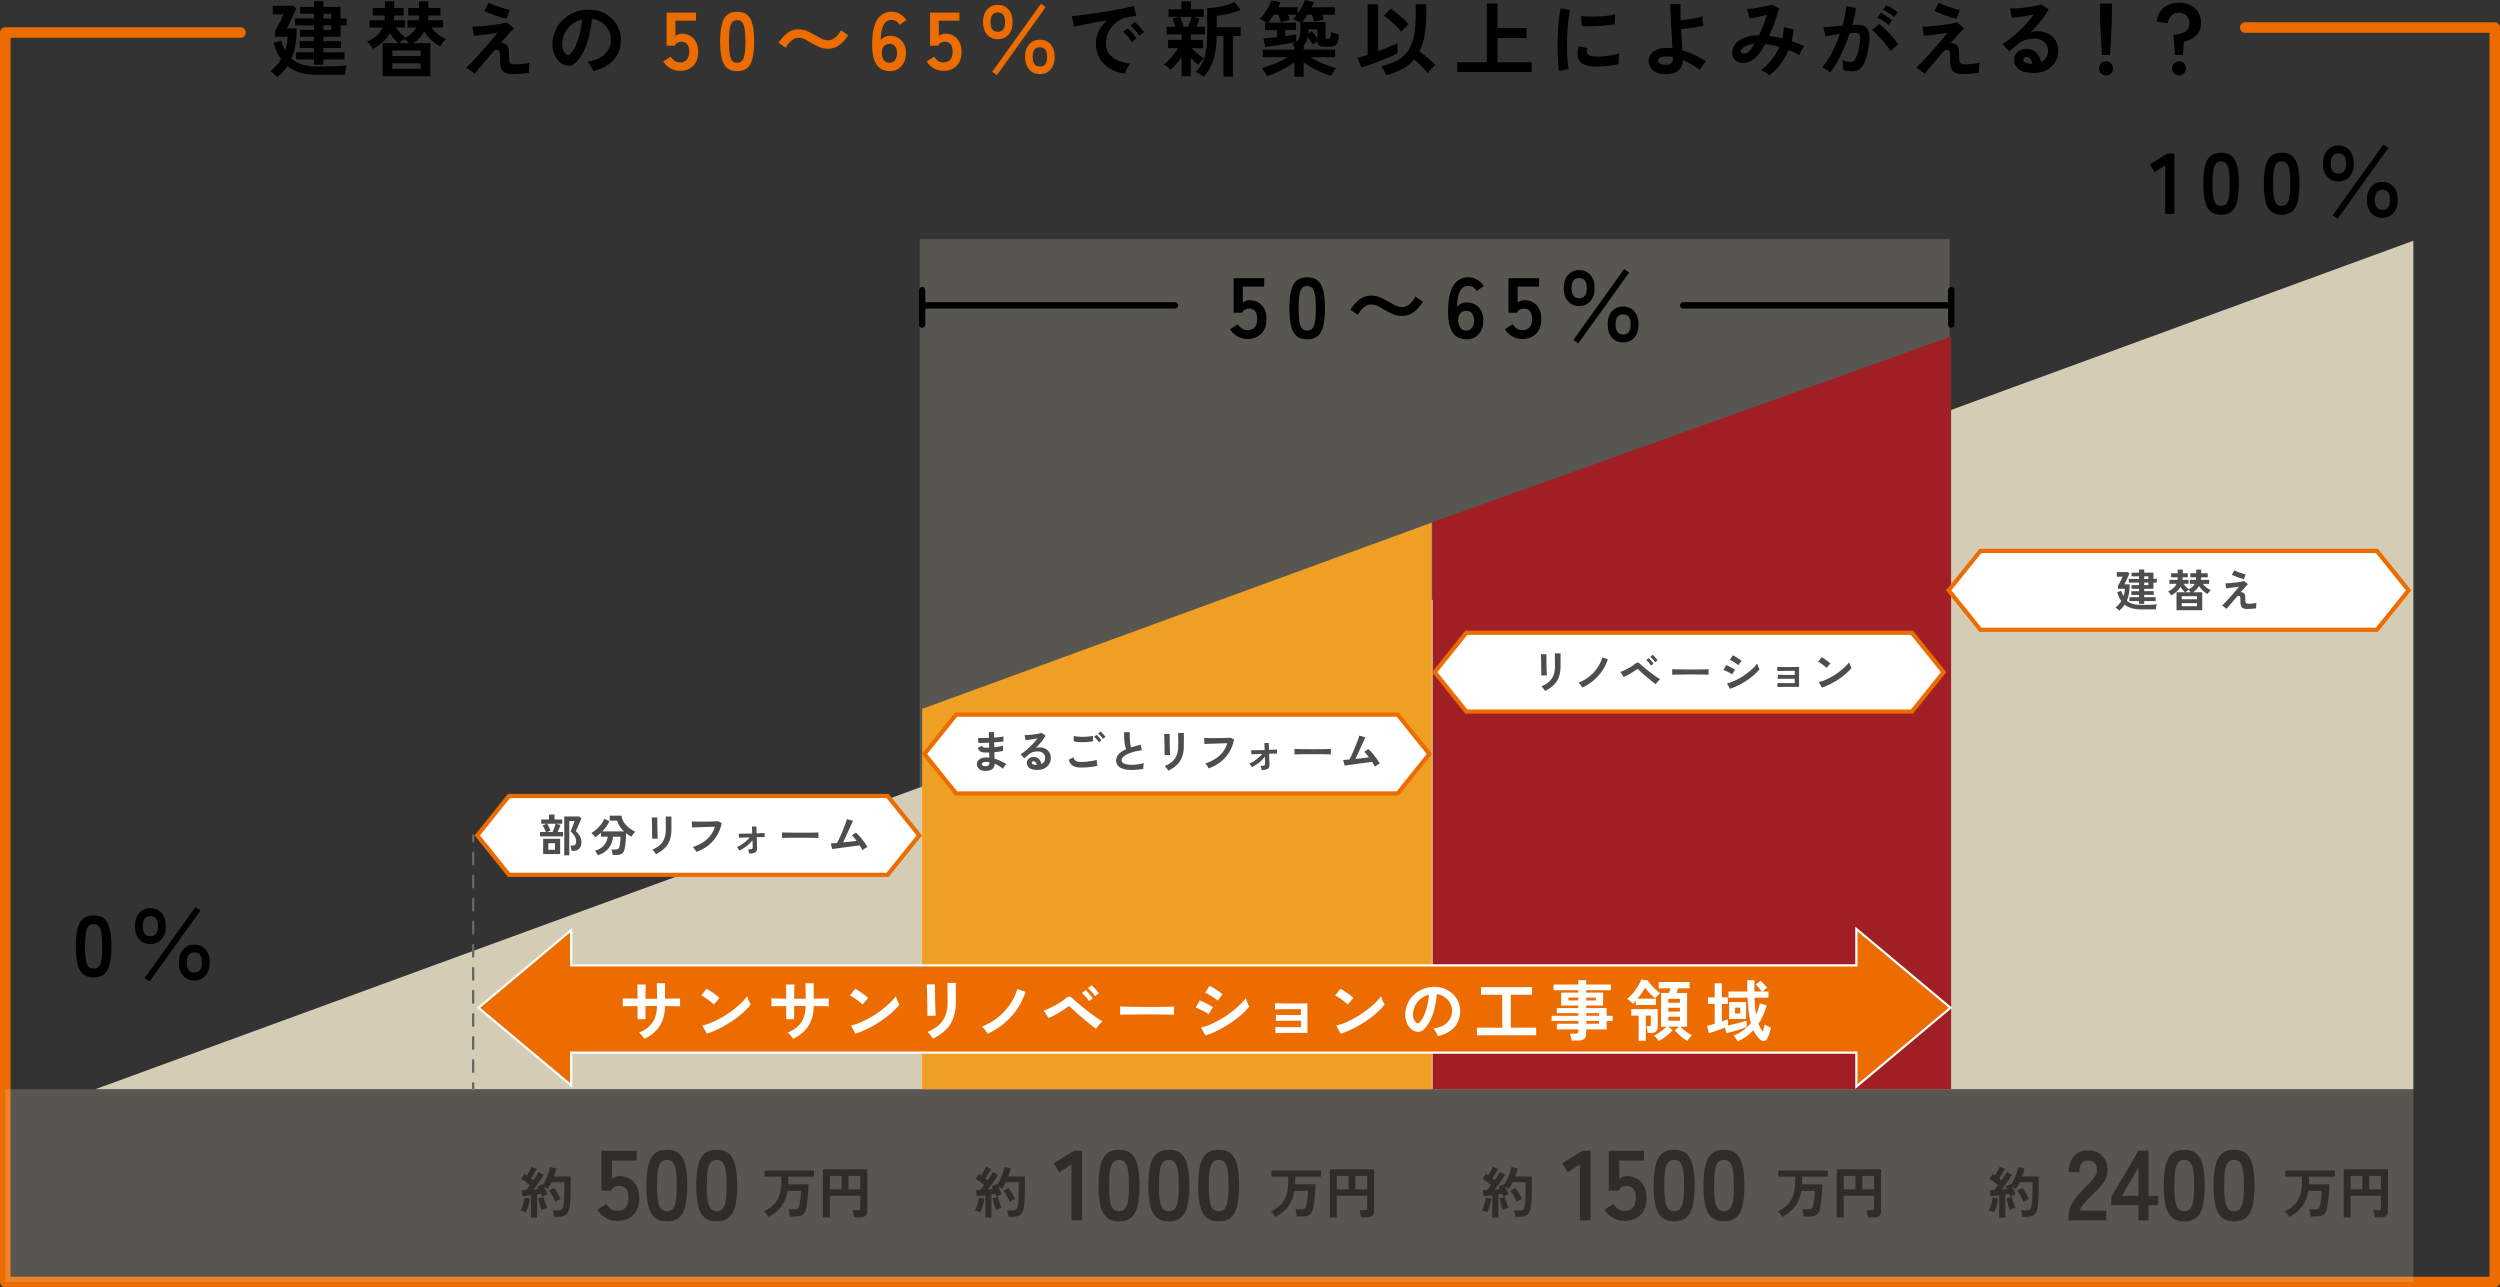 <?xml version="1.0" encoding="UTF-8"?>
<svg id="b" data-name="レイヤー_2" xmlns="http://www.w3.org/2000/svg" viewBox="0 0 1186.08 610.72">
  <rect x="0" y="0" width="1186.08" height="610.72" fill="#333333" stroke="none"/>
  <defs>
    <style>
      .d, .e {
        fill: #ec6c00;
      }

      .f {
        stroke-width: 2px;
      }

      .f, .g {
        stroke: #ec6c00;
      }

      .f, .h {
        fill: #fff;
      }

      .f, .e {
        stroke-miterlimit: 10;
      }

      .i, .j {
        fill: #4d4d4d;
      }

      .g {
        stroke-width: 5px;
      }

      .g, .k, .l {
        fill: none;
      }

      .g, .k, .l, .j {
        stroke-linecap: round;
        stroke-linejoin: round;
      }

      .m {
        fill: #d5ccb6;
      }

      .n {
        fill: #efa024;
      }

      .k {
        stroke-dasharray: 5.47 5.47;
      }

      .k, .l {
        stroke: #666;
        stroke-width: 1.1px;
      }

      .o {
        fill: #ede3c5;
        opacity: .2;
      }

      .e {
        stroke: #fff;
        stroke-width: 1.05px;
      }

      .p {
        fill: #a01f24;
      }

      .j {
        stroke: #000;
        stroke-width: 3px;
      }
    </style>
  </defs>
  <g id="c" data-name="レイヤー_1">
    <polyline class="g" points="114.12 15.43 2.5 15.43 2.5 608.22 1183.58 608.22 1183.58 13.06 1065.22 13.06"/>
    <rect class="o" x="436.3" y="113.45" width="488.69" height="371.87"/>
    <g>
      <path d="M131.66,36.54c-.37-.39-.89-.87-1.56-1.45-.68-.57-1.28-1.02-1.8-1.33.99-.76,1.92-1.6,2.78-2.52.86-.93,1.62-1.95,2.27-3.07-1.49-2.14-2.66-4.75-3.52-7.82l3.56-1.13c.55,1.83,1.19,3.4,1.92,4.73.34-.99.61-2.03.8-3.11.2-1.08.31-2.21.33-3.38h-6.02v-2.74c.39-.6.85-1.38,1.39-2.35.53-.96,1.05-1.96,1.54-2.97.5-1.02.89-1.88,1.17-2.58h-5.12V2.74h9.74l1.37,1.17c-.26.68-.59,1.47-.98,2.37-.39.9-.81,1.82-1.25,2.76-.44.94-.86,1.8-1.25,2.58-.39.78-.72,1.41-.98,1.88h4.69c0,2.97-.2,5.63-.61,7.96-.4,2.33-1.02,4.45-1.86,6.36,1.46,1.28,3.19,2.22,5.2,2.82,2.01.6,4.35.9,7.04.9,3.34,0,6.17-.04,8.51-.12,2.33-.08,4.18-.22,5.54-.43-.13.29-.27.71-.41,1.27-.14.56-.26,1.13-.35,1.7-.09.57-.15,1.07-.18,1.49h-2.8c-1.13,0-2.34,0-3.62.02s-2.5.02-3.68.02h-3.01c-6.08,0-10.81-1.38-14.2-4.15-.63.97-1.33,1.87-2.11,2.72s-1.63,1.68-2.54,2.48ZM148.95,30.71v-2.5h-8.45v-3.4h8.45v-2h-6.77v-3.29h6.77v-2.07h-6.61v-3.25h6.61v-2.19h-8.96v-3.25h8.96v-2.23h-6.57v-3.25h6.57V.51h4.5v2.78h8.1v5.48h2.93v3.25h-2.93v5.44h-8.1v2.07h8.37v3.29h-8.37v2h10.05v3.4h-10.05v2.5h-4.5ZM153.45,8.76h3.64v-2.23h-3.64v2.23ZM153.45,14.2h3.64v-2.19h-3.64v2.19Z"/>
      <path d="M181.56,36.15v-15.69h7.39c-.65-.57-1.33-1.27-2.03-2.09-.7-.82-1.36-1.69-1.96-2.6-.78,1.43-1.83,2.77-3.15,4.01-1.32,1.24-2.94,2.38-4.87,3.42-.29-.52-.71-1.14-1.27-1.86-.56-.72-1.06-1.26-1.51-1.62,1.93-.83,3.49-1.79,4.67-2.88,1.19-1.08,2.08-2.34,2.68-3.77h-6.18v-3.48h7.08c.05-.36.09-.73.12-1.1.03-.36.05-.74.08-1.13h-5.75v-3.56h5.75V.59h4.42v3.21h4.46v3.56h-4.5c0,.78-.04,1.53-.12,2.23h5.24v3.48h-4.3c.6.91,1.31,1.79,2.13,2.64.82.85,1.66,1.56,2.52,2.13,2.37-1.28,4.06-2.87,5.05-4.77h-4.23v-3.48h5.32c.05-.36.1-.73.14-1.1.04-.36.06-.74.06-1.13h-5.12v-3.56h5.16V.59h4.38v3.21h5.75v3.56h-5.75c-.03.39-.05.77-.08,1.13-.03.37-.07.73-.12,1.1h7.2v3.48h-5.48c.83,1.17,1.87,2.26,3.11,3.25s2.5,1.73,3.78,2.23c-.29.23-.62.56-1,.98-.38.42-.73.85-1.06,1.29-.33.44-.59.83-.8,1.17-1.36-.7-2.71-1.68-4.05-2.93-1.34-1.25-2.47-2.63-3.38-4.15-1.17,2.11-2.91,3.96-5.2,5.56h8.02v15.69h-22.61ZM186.14,26.6h13.42v-2.66h-13.42v2.66ZM186.14,32.67h13.42v-2.66h-13.42v2.66ZM189.39,20.46h4.62c-.29-.36-.61-.73-.96-1.1s-.7-.68-1.04-.94c-.42.29-.87.63-1.37,1.02-.5.39-.91.73-1.25,1.02Z"/>
      <path d="M243.55,35.13c-1.56,0-2.82-.2-3.76-.59-.94-.39-1.6-1.08-2-2.05-.39-.98-.57-2.33-.55-4.05.05-1.69.01-2.86-.12-3.48-.13-.63-.38-1.02-.74-1.17-.86-.36-1.63-.14-2.31.67-1.3,1.51-2.55,2.97-3.74,4.36-1.19,1.4-2.23,2.63-3.13,3.7-.9,1.07-1.57,1.89-2.01,2.46l-3.99-2.93c.63-.55,1.43-1.33,2.43-2.35.99-1.02,2.07-2.17,3.25-3.46,1.17-1.29,2.34-2.61,3.5-3.95,1.16-1.34,2.24-2.6,3.23-3.78.99-1.17,1.79-2.16,2.39-2.97-.73.13-1.63.27-2.7.43-1.07.16-2.17.31-3.31.45-1.13.14-2.17.27-3.11.37-.94.1-1.64.17-2.11.2l-.7-4.34c.65,0,1.51-.03,2.58-.1,1.07-.06,2.24-.16,3.52-.29,1.28-.13,2.57-.28,3.87-.45,1.3-.17,2.52-.35,3.64-.55,1.12-.2,2.06-.4,2.82-.61l3.33,2.78c-.29.23-.74.7-1.37,1.39-.63.69-1.37,1.53-2.23,2.5s-1.79,2.03-2.78,3.15c.36-.1.8-.08,1.31.06.51.14.92.32,1.23.53.37.23.66.53.88.9.22.37.38.88.49,1.54.1.67.14,1.57.12,2.72-.03,1.33.05,2.3.23,2.91.18.61.49,1,.92,1.15.43.16,1,.25,1.7.27.65,0,1.41-.03,2.27-.1.86-.06,1.71-.16,2.56-.29.85-.13,1.57-.27,2.17-.43-.13.34-.23.81-.29,1.41-.07.6-.1,1.21-.1,1.84s.01,1.13.04,1.53c-.76.13-1.59.24-2.5.33-.91.09-1.8.16-2.66.22-.86.05-1.62.08-2.27.08ZM240.3,8.96c-.57-.13-1.35-.35-2.33-.65-.98-.3-2.01-.64-3.09-1.02-1.08-.38-2.09-.76-3.01-1.13-.93-.38-1.62-.71-2.09-1l2.11-3.91c.36.23.96.52,1.78.86.82.34,1.73.68,2.74,1.04s1.99.67,2.95.96c.96.29,1.77.5,2.43.63l-1.49,4.22Z"/>
      <path d="M281.4,33.72c-.1-.42-.3-.91-.59-1.49-.29-.57-.62-1.13-1-1.66-.38-.53-.75-.97-1.11-1.31,3.57-.55,6.29-1.71,8.16-3.5,1.86-1.79,2.85-3.89,2.95-6.32.1-1.93-.25-3.65-1.06-5.16-.81-1.51-1.91-2.74-3.31-3.68-1.4-.94-2.93-1.5-4.6-1.68-.21,2.43-.6,4.9-1.17,7.43-.57,2.53-1.35,4.9-2.33,7.12-.98,2.22-2.17,4.09-3.58,5.63-1.07,1.15-2.11,1.81-3.11,2-1,.18-2.07.04-3.19-.43-1.1-.47-2.06-1.21-2.9-2.23-.83-1.02-1.47-2.22-1.92-3.62-.44-1.39-.63-2.89-.55-4.48.13-2.37.69-4.54,1.68-6.51.99-1.97,2.32-3.67,3.99-5.1,1.67-1.43,3.59-2.52,5.75-3.25,2.16-.73,4.47-1.03,6.92-.9,1.98.1,3.85.55,5.59,1.33,1.75.78,3.28,1.86,4.6,3.23,1.32,1.37,2.33,2.95,3.05,4.75.72,1.8,1.01,3.77.88,5.91-.18,3.57-1.43,6.57-3.76,8.98-2.32,2.41-5.46,4.06-9.43,4.95ZM268.69,25.82c.29.21.59.31.9.31s.63-.16.94-.47c.94-.94,1.81-2.27,2.6-3.99.8-1.72,1.46-3.66,2-5.83.53-2.16.88-4.37,1.04-6.61-1.8.42-3.4,1.17-4.79,2.27-1.4,1.1-2.5,2.42-3.31,3.97-.81,1.55-1.27,3.25-1.37,5.1-.05,1.23.11,2.29.49,3.19.38.9.88,1.58,1.51,2.05Z"/>
      <path class="d" d="M322.57,33.6c-1.64,0-3.17-.4-4.58-1.21-1.41-.81-2.52-1.89-3.33-3.25l3.52-2.23c.52.81,1.14,1.46,1.86,1.96.72.5,1.56.74,2.52.74,1.46,0,2.56-.44,3.31-1.31.74-.87,1.11-2.09,1.11-3.66,0-1.7-.32-2.93-.96-3.7-.64-.77-1.53-1.15-2.68-1.15-.73,0-1.38.16-1.96.47-.57.31-.99.78-1.25,1.41h-3.87V5.99h13.93v3.83h-9.74v7.2c.44-.31.93-.57,1.45-.76.52-.2,1.04-.29,1.56-.29,1.46,0,2.77.33,3.93.98,1.16.65,2.09,1.62,2.78,2.9.69,1.28,1.04,2.88,1.04,4.81,0,2.84-.8,5.05-2.39,6.61-1.59,1.56-3.68,2.35-6.26,2.35Z"/>
      <path class="d" d="M349.74,33.76c-2.09,0-3.72-.52-4.89-1.56-1.17-1.04-2-2.61-2.48-4.69-.48-2.09-.72-4.69-.72-7.82s.24-5.74.72-7.84c.48-2.1,1.31-3.67,2.48-4.71,1.17-1.04,2.8-1.56,4.89-1.56s3.71.52,4.87,1.56c1.16,1.04,1.98,2.61,2.46,4.71.48,2.1.72,4.71.72,7.84s-.24,5.74-.72,7.82c-.48,2.09-1.3,3.65-2.46,4.69-1.16,1.04-2.78,1.56-4.87,1.56ZM349.74,29.77c.96,0,1.73-.31,2.29-.92.56-.61.97-1.65,1.23-3.11.26-1.46.39-3.48.39-6.06s-.13-4.64-.39-6.1c-.26-1.46-.67-2.5-1.23-3.11-.56-.61-1.32-.92-2.29-.92s-1.73.31-2.31.92c-.57.61-.98,1.65-1.23,3.11-.25,1.46-.37,3.5-.37,6.1s.12,4.6.37,6.06c.25,1.46.66,2.5,1.23,3.11.57.61,1.34.92,2.31.92Z"/>
      <path class="d" d="M392.87,23.12c-1.51,0-2.88-.25-4.09-.76-1.21-.51-2.35-1.08-3.42-1.7-1.12-.68-2.2-1.3-3.23-1.88-1.03-.57-2.12-.86-3.27-.86-.89,0-1.72.23-2.48.69-.77.46-1.45,1.04-2.05,1.76-.6.72-1.12,1.48-1.56,2.29l-3.4-2.35c1.25-1.96,2.63-3.51,4.15-4.67,1.51-1.16,3.3-1.74,5.36-1.74,1.41,0,2.72.26,3.93.78,1.21.52,2.37,1.11,3.46,1.76,1.15.65,2.26,1.26,3.33,1.82,1.07.56,2.16.84,3.29.84.91,0,1.75-.23,2.5-.68.76-.46,1.44-1.04,2.05-1.76.61-.72,1.13-1.48,1.54-2.29l3.4,2.35c-1.25,1.96-2.63,3.51-4.15,4.67-1.51,1.16-3.3,1.74-5.36,1.74Z"/>
      <path class="d" d="M422.24,33.76c-1.12,0-2.2-.19-3.23-.57-1.03-.38-1.95-1.04-2.76-2-.81-.95-1.43-2.29-1.88-4.03-.44-1.73-.64-3.97-.59-6.71.08-5.16.91-8.94,2.5-11.33,1.59-2.39,3.85-3.58,6.77-3.58,1.38,0,2.7.37,3.95,1.12,1.25.74,2.24,1.66,2.97,2.76l-3.13,2.43c-.47-.76-1.01-1.34-1.62-1.76-.61-.42-1.34-.63-2.17-.63-1.75,0-3.04.81-3.89,2.43-.85,1.62-1.3,4.02-1.35,7.2.44-.65,1.08-1.17,1.9-1.55.82-.38,1.65-.57,2.48-.57,1.46,0,2.76.33,3.91,1,1.15.67,2.05,1.6,2.72,2.82s1,2.65,1,4.32-.31,3.16-.94,4.46-1.51,2.33-2.64,3.07c-1.13.74-2.47,1.11-4.01,1.11ZM421.97,29.77c1.15,0,2.04-.43,2.68-1.29.64-.86.96-1.98.96-3.36,0-1.3-.32-2.35-.96-3.15-.64-.8-1.48-1.19-2.52-1.19-1.2,0-2.14.4-2.82,1.21-.68.81-.99,1.86-.94,3.17.05,1.49.39,2.63,1.02,3.42s1.49,1.19,2.58,1.19Z"/>
      <path class="d" d="M447.54,33.6c-1.64,0-3.17-.4-4.58-1.21-1.41-.81-2.52-1.89-3.33-3.25l3.52-2.23c.52.81,1.14,1.46,1.86,1.96.72.5,1.56.74,2.52.74,1.46,0,2.56-.44,3.31-1.31.74-.87,1.12-2.09,1.12-3.66,0-1.7-.32-2.93-.96-3.7-.64-.77-1.53-1.15-2.68-1.15-.73,0-1.38.16-1.96.47-.57.31-.99.78-1.25,1.41h-3.87V5.99h13.93v3.83h-9.74v7.2c.44-.31.93-.57,1.45-.76.52-.2,1.04-.29,1.56-.29,1.46,0,2.77.33,3.93.98,1.16.65,2.09,1.62,2.78,2.9.69,1.28,1.04,2.88,1.04,4.81,0,2.84-.8,5.05-2.39,6.61-1.59,1.56-3.68,2.35-6.26,2.35Z"/>
      <path class="d" d="M473.41,18.62c-2.11,0-3.81-.73-5.1-2.19-1.29-1.46-1.94-3.44-1.94-5.95s.65-4.49,1.94-5.97c1.29-1.47,2.99-2.21,5.1-2.21s3.78.74,5.07,2.21c1.29,1.47,1.94,3.46,1.94,5.97s-.65,4.49-1.94,5.95c-1.29,1.46-2.98,2.19-5.07,2.19ZM473.41,15.06c2.29,0,3.44-1.53,3.44-4.58s-1.15-4.58-3.44-4.58-3.48,1.53-3.48,4.58,1.16,4.58,3.48,4.58ZM472.98,35.64l-2.23-1.6L493.83,1.8l2.27,1.6-23.12,32.23ZM493.37,35.17c-2.11,0-3.81-.74-5.11-2.21s-1.94-3.46-1.94-5.97.65-4.49,1.94-5.95c1.29-1.46,2.99-2.19,5.11-2.19s3.81.73,5.08,2.19c1.28,1.46,1.92,3.44,1.92,5.95s-.64,4.49-1.92,5.97c-1.28,1.47-2.97,2.21-5.08,2.21ZM493.37,31.57c2.29,0,3.44-1.53,3.44-4.58s-1.15-4.58-3.44-4.58-3.44,1.53-3.44,4.58,1.15,4.58,3.44,4.58Z"/>
      <path d="M533.72,34.9c-2.71-.31-5.11-1.11-7.2-2.39-2.09-1.28-3.71-2.93-4.87-4.97-1.16-2.03-1.74-4.35-1.74-6.96,0-1.88.45-3.79,1.35-5.75.9-1.96,2.25-3.69,4.05-5.2-2.09.34-4.17.7-6.24,1.1s-3.95.76-5.63,1.1c-1.68.34-2.98.63-3.89.86l-1.06-5.05c.86-.05,2.05-.17,3.58-.35,1.53-.18,3.25-.41,5.16-.68s3.9-.57,5.95-.9c2.05-.33,4.03-.66,5.95-1s3.64-.67,5.16-1,2.72-.62,3.58-.88l1.25,4.77c-.42.03-.92.08-1.51.16s-1.25.17-1.98.27c-1.43.18-2.8.63-4.11,1.33-1.3.7-2.47,1.62-3.5,2.74-1.03,1.12-1.84,2.4-2.44,3.83-.6,1.43-.9,2.99-.9,4.66,0,2.01.51,3.68,1.53,5.01,1.02,1.33,2.41,2.37,4.17,3.11s3.74,1.25,5.93,1.51c-.39.39-.77.88-1.13,1.47s-.68,1.17-.94,1.76c-.26.59-.43,1.08-.51,1.47ZM537.01,19.91c-.5-.83-1.15-1.71-1.96-2.62-.81-.91-1.55-1.66-2.23-2.23l2.15-1.72c.39.31.86.77,1.41,1.37.55.6,1.09,1.21,1.62,1.84s.95,1.15,1.23,1.56l-2.23,1.8ZM540.53,16.94c-.5-.81-1.15-1.67-1.98-2.58-.82-.91-1.57-1.64-2.25-2.19l2.11-1.76c.39.31.87.77,1.43,1.37.56.6,1.12,1.21,1.66,1.82.55.61.96,1.14,1.25,1.58l-2.23,1.76Z"/>
      <path d="M560.59,36.15v-9c-.81,1.15-1.7,2.26-2.66,3.34-.96,1.08-1.83,1.96-2.58,2.64-.34-.42-.84-.89-1.51-1.43-.67-.53-1.25-.91-1.74-1.11.73-.5,1.52-1.19,2.37-2.07.85-.89,1.67-1.84,2.48-2.86s1.47-1.96,2-2.82h-4.77v-3.95h6.42v-2.58h-7.12v-3.64h4.19c-.21-.68-.44-1.35-.68-2.01s-.48-1.25-.68-1.74l3.17-.94h-5.09v-3.6h6.06V.63h4.58v3.76h6.06v3.6h-5.24l3.25.82c-.18.57-.4,1.2-.65,1.88-.25.68-.5,1.34-.76,2h3.99v3.64h-6.73v2.58h5.87v3.95h-5.36c.44.52,1,1.1,1.68,1.72.68.63,1.38,1.22,2.09,1.78.72.56,1.38,1.01,1.98,1.35-.26.21-.57.5-.94.88s-.7.77-1.02,1.17c-.31.4-.56.75-.74,1.04-.47-.36-1.03-.86-1.68-1.49-.65-.63-1.28-1.26-1.88-1.92v8.76h-4.34ZM561.53,12.68h2.15c.34-.78.67-1.64,1-2.56.33-.93.55-1.64.68-2.13h-5.52c.29.55.59,1.27.9,2.15.31.89.57,1.73.78,2.54ZM571.11,36.46c-.47-.42-1.1-.87-1.9-1.37-.8-.5-1.47-.83-2.01-1.02,1.38-1.25,2.48-2.7,3.29-4.34.81-1.64,1.38-3.57,1.72-5.79s.51-4.81.51-7.79V3.83c1.38,0,2.88-.12,4.48-.35,1.6-.23,3.16-.57,4.66-1.02,1.5-.44,2.78-.96,3.85-1.56l2.86,3.87c-.91.39-2.03.78-3.36,1.15-1.33.38-2.69.71-4.09,1-1.4.29-2.68.47-3.85.55v5.4h11.34v4.23h-3.68v19.25h-4.5v-19.25h-3.21c-.03,4.54-.56,8.37-1.6,11.5-1.04,3.13-2.54,5.75-4.5,7.86Z"/>
      <path d="M614.06,36.42v-6.85c-1.75,1.33-3.79,2.58-6.12,3.74s-4.65,2.08-6.94,2.76c-.23-.57-.57-1.22-1.02-1.94s-.9-1.32-1.37-1.82c1.28-.31,2.63-.73,4.07-1.25,1.43-.52,2.86-1.12,4.28-1.8,1.42-.68,2.73-1.38,3.93-2.11h-11.81v-3.6h14.98v-1.6c-.18-.21-.36-.4-.53-.59-.17-.18-.35-.34-.53-.47.36-.16.69-.32.98-.49.29-.17.56-.35.82-.53-.81.21-1.84.43-3.09.67-1.25.23-2.58.46-3.99.67-1.41.21-2.76.41-4.07.61-1.3.2-2.41.36-3.33.49l-.9-4.03c.6-.05,1.49-.14,2.66-.25,1.17-.12,2.44-.25,3.79-.41v-3.33h-5.71v-3.52h.9c-.47-.29-1.06-.62-1.76-1-.7-.38-1.28-.62-1.72-.72.78-.73,1.55-1.61,2.29-2.64s1.41-2.09,2.01-3.19c.6-1.1,1.07-2.1,1.41-3.01l4.22.82c-.16.39-.33.79-.51,1.19-.18.4-.38.82-.59,1.23h9.27v2.97c.73-1.02,1.39-2.1,2-3.25.6-1.15,1.07-2.2,1.41-3.17l4.3,1.02c-.13.37-.29.75-.49,1.15-.2.4-.4.83-.61,1.27h11.03v3.56h-6.14c.37.91.65,1.67.86,2.27-.42.05-.93.14-1.54.27-.61.13-1.19.27-1.74.41-.55.14-.98.27-1.29.37-.1-.44-.25-.96-.43-1.56-.18-.6-.38-1.19-.59-1.76h-2.15c-.42.65-.83,1.27-1.25,1.86-.42.59-.82,1.1-1.21,1.55h11.03v7.35c0,.47.26.7.78.7.83,0,1.34-.22,1.53-.67.18-.44.29-1.3.31-2.58.42.18,1.02.39,1.8.63s1.42.42,1.92.55c-.08,1.59-.27,2.8-.59,3.64-.31.83-.79,1.4-1.43,1.7-.64.3-1.48.45-2.52.45h-2.54c-1.04,0-1.82-.16-2.33-.47s-.76-.87-.76-1.68v-.47c-.39.23-.79.51-1.19.82s-.74.6-1,.86c-.29-.55-.65-1.15-1.09-1.8-.44-.65-.89-1.24-1.33-1.76-.34,1.49-.98,2.76-1.92,3.83v2.03h14.94v3.6h-11.74c1.2.73,2.5,1.43,3.91,2.11,1.41.68,2.84,1.28,4.28,1.8,1.45.52,2.8.93,4.05,1.21-.47.5-.93,1.1-1.37,1.82s-.78,1.36-1.02,1.94c-1.51-.44-3.05-1-4.62-1.68-1.57-.68-3.07-1.43-4.52-2.25-1.45-.82-2.76-1.66-3.93-2.52v6.85h-4.46ZM614.96,19.76c.86-.68,1.4-1.49,1.62-2.43.22-.94.33-2.16.33-3.68v-3.01c-.47-.29-1.07-.59-1.8-.9-.73-.31-1.29-.52-1.68-.63.31-.29.63-.61.94-.98.31-.36.61-.74.9-1.13h-4.19c.18.44.36.88.53,1.31.17.43.31.82.41,1.15-.34.05-.8.14-1.37.27-.57.13-1.13.27-1.68.41-.55.14-.98.27-1.29.37-.1-.44-.27-.98-.49-1.62-.22-.64-.45-1.27-.68-1.9h-2.11c-.47.73-.95,1.42-1.43,2.07-.48.65-.95,1.21-1.39,1.68h13.34v3.52h-5.16v2.86c1.15-.16,2.18-.31,3.11-.45.93-.14,1.62-.27,2.09-.37v3.44ZM625.05,18.23v-4.3h-4.3v1.06c0,.34-.03.67-.08.98l1.68-1.17c.42.39.87.91,1.35,1.56.48.65.93,1.28,1.35,1.88Z"/>
      <path d="M645.88,32.04l-1.84-4.58c.52-.13,1.2-.32,2.03-.57.83-.25,1.76-.54,2.78-.88V2.07h4.97v22.18c1.88-.68,3.66-1.36,5.34-2.05,1.68-.69,2.97-1.28,3.85-1.78v4.85c-.96.52-2.18,1.1-3.64,1.74-1.46.64-3.01,1.28-4.64,1.92-1.63.64-3.22,1.23-4.77,1.78s-2.91.99-4.09,1.33ZM657.66,35.72c-.13-.42-.33-.89-.61-1.43-.27-.54-.57-1.06-.9-1.58-.33-.52-.65-.94-.96-1.25,3.1-.73,5.71-1.68,7.8-2.84,2.1-1.16,3.79-2.67,5.07-4.54,1.28-1.86,2.2-4.21,2.76-7.04.56-2.83.84-6.28.84-10.35V2h5.01v4.69c0,3.83-.27,7.2-.8,10.09-.53,2.9-1.35,5.42-2.44,7.59.86.6,1.77,1.3,2.74,2.11.96.81,1.88,1.6,2.74,2.37.86.77,1.54,1.44,2.03,2.01-.31.26-.71.63-1.19,1.1-.48.47-.94.95-1.37,1.45-.43.5-.76.94-1,1.33-.44-.6-1.03-1.28-1.76-2.05-.73-.77-1.51-1.55-2.33-2.35-.82-.8-1.61-1.51-2.37-2.13-1.56,1.83-3.45,3.34-5.65,4.54-2.21,1.2-4.74,2.19-7.61,2.97ZM664.78,15.1c-.6-.81-1.38-1.69-2.33-2.66-.95-.96-1.95-1.89-2.99-2.78-1.04-.89-2.01-1.6-2.9-2.15l3.25-3.4c.91.6,1.91,1.34,2.99,2.23,1.08.89,2.12,1.79,3.13,2.72,1,.93,1.82,1.77,2.44,2.52-.37.23-.79.58-1.27,1.04-.48.46-.93.91-1.35,1.37-.42.46-.74.83-.98,1.11Z"/>
      <path d="M691.4,34.15v-4.62h14V1.68h5.09v11.58h13.73v4.77h-13.73v11.5h16.2v4.62h-35.29Z"/>
      <path d="M739.65,33.64c-.18-1.07-.33-2.38-.43-3.93-.1-1.55-.18-3.25-.21-5.09-.04-1.84-.04-3.74,0-5.69.04-1.96.12-3.87.23-5.73.12-1.86.27-3.59.47-5.18s.42-2.95.68-4.07l4.58.94c-.29.94-.54,2.16-.74,3.66-.21,1.5-.38,3.14-.51,4.93-.13,1.79-.21,3.62-.25,5.5-.04,1.88-.03,3.7.02,5.48.05,1.77.14,3.38.27,4.81.13,1.43.3,2.6.51,3.48l-4.62.9ZM756.28,31.53c-4.51-.13-7.07-1.6-7.67-4.42-.16-.7-.21-1.49-.16-2.35.05-.86.25-1.81.59-2.86l4.11,1.02c-.18.5-.28.94-.29,1.33-.01.39.03.74.14,1.06.34.94,1.72,1.45,4.15,1.53,1.17.03,2.43-.02,3.78-.14,1.34-.12,2.66-.29,3.95-.53,1.29-.23,2.42-.5,3.38-.78-.05.37-.11.86-.18,1.49-.07.63-.11,1.26-.14,1.9-.03.64-.03,1.17,0,1.58-1.23.31-2.54.56-3.93.74-1.4.18-2.77.31-4.11.37-1.34.07-2.55.08-3.62.06ZM750.41,12.44l-.27-4.81c.99.13,2.2.21,3.64.23,1.43.03,2.93,0,4.48-.06,1.55-.06,3.04-.18,4.46-.35,1.42-.17,2.6-.38,3.54-.65l-.2,4.73c-1.04.18-2.26.35-3.64.49-1.38.14-2.81.25-4.28.33-1.47.08-2.88.12-4.23.14-1.34.01-2.51,0-3.5-.06Z"/>
      <path d="M789.61,35.17c-2.4-.08-4.24-.72-5.52-1.94-1.28-1.21-1.92-2.67-1.92-4.36,0-1.17.37-2.24,1.12-3.19.74-.95,1.79-1.7,3.13-2.25,1.34-.55,2.89-.78,4.64-.7.81.03,1.6.1,2.39.23-.08-1.67-.18-3.48-.29-5.44-.12-1.96-.23-3.91-.33-5.85-.1-1.94-.2-3.76-.27-5.46-.08-1.69-.12-3.13-.12-4.3h4.89c-.05.89-.07,2.01-.06,3.36.01,1.36.04,2.82.1,4.38,1.04-.08,2.2-.21,3.48-.39,1.28-.18,2.52-.4,3.74-.67,1.21-.26,2.24-.53,3.07-.82,0,.31.03.76.1,1.35.06.59.14,1.16.21,1.72.08.56.16,1,.23,1.31-.83.26-1.88.5-3.13.72-1.25.22-2.54.41-3.87.57s-2.54.27-3.64.35c.1,1.83.21,3.62.31,5.38.1,1.76.2,3.34.27,4.75,2.14.57,4.16,1.33,6.06,2.27,1.9.94,3.66,1.9,5.28,2.9-.34.26-.72.66-1.15,1.19-.43.53-.82,1.07-1.15,1.6-.34.53-.59.97-.74,1.31-1.23-.96-2.52-1.85-3.89-2.64s-2.76-1.48-4.17-2.05c0,1.3-.3,2.48-.9,3.52-.6,1.04-1.54,1.84-2.84,2.41-1.29.56-2.97.8-5.03.72ZM789.73,30.71c1.25.1,2.22-.06,2.9-.49.68-.43,1.02-1.05,1.02-1.86v-1.29c-.55-.13-1.09-.22-1.64-.25s-1.08-.06-1.6-.06c-1.23,0-2.16.18-2.8.55-.64.37-.96.85-.96,1.45,0,1.15,1.03,1.8,3.09,1.96Z"/>
      <path d="M839.37,35.76c-.42-.44-1.02-.92-1.82-1.43-.79-.51-1.49-.88-2.09-1.11,1.85-1.28,3.53-2.88,5.03-4.79,1.5-1.92,2.73-3.98,3.7-6.2-1.12-.34-2.26-.62-3.4-.84-1.15-.22-2.27-.38-3.36-.49-.68,1.28-1.38,2.45-2.09,3.5-.72,1.06-1.44,1.95-2.17,2.68-1.1,1.12-2.29,1.9-3.58,2.35-1.29.44-2.53.57-3.72.37-1.19-.2-2.16-.7-2.92-1.51-.76-.81-1.13-1.89-1.13-3.25,0-1.51.5-2.9,1.49-4.15.99-1.25,2.43-2.26,4.32-3.01,1.89-.76,4.21-1.16,6.94-1.21.7-1.49,1.38-3.06,2.03-4.73.65-1.67,1.24-3.33,1.76-4.97-.97.26-1.98.52-3.03.76-1.06.25-2.05.46-2.97.65-.93.18-1.69.31-2.29.39l-1.25-4.5c.68-.03,1.55-.1,2.62-.23s2.2-.3,3.38-.51c1.19-.21,2.31-.43,3.36-.67,1.06-.23,1.9-.47,2.52-.7l3.29,1.76c-.44,1.83-1.07,3.9-1.88,6.22-.81,2.32-1.73,4.6-2.78,6.85.99.13,2,.3,3.03.51,1.03.21,2.08.46,3.15.74.24-.91.42-1.82.55-2.72s.21-1.79.24-2.68l4.66,1.13c-.13,1.83-.44,3.68-.94,5.55,1.04.34,2.07.7,3.07,1.1,1,.39,1.96.81,2.88,1.25-.26.31-.55.73-.86,1.25-.31.52-.59,1.06-.84,1.62-.25.56-.45,1.05-.61,1.47-.81-.44-1.64-.88-2.48-1.31-.85-.43-1.71-.81-2.6-1.15-1.02,2.37-2.31,4.61-3.87,6.71-1.56,2.1-3.34,3.87-5.32,5.3ZM825.91,24.49c.05.34.27.61.67.8.39.2.88.23,1.47.1.59-.13,1.22-.52,1.9-1.17.37-.36.76-.83,1.17-1.41.42-.57.83-1.23,1.25-1.96-2.22.23-3.87.71-4.97,1.43-1.09.72-1.59,1.45-1.49,2.21Z"/>
      <path d="M868.36,34.39c-.23-.23-.6-.52-1.09-.86-.5-.34-1-.65-1.53-.94-.52-.29-.97-.48-1.33-.59,1.09-1.17,2.15-2.6,3.17-4.28,1.02-1.68,1.98-3.51,2.9-5.5.91-1.98,1.72-4.02,2.42-6.1-1.33.16-2.61.34-3.85.55-1.24.21-2.26.42-3.07.63-.03-.34-.09-.8-.2-1.37-.1-.57-.22-1.14-.35-1.7-.13-.56-.26-.97-.39-1.23.6-.05,1.38-.12,2.35-.22.96-.09,2.03-.2,3.21-.31s2.35-.22,3.52-.29c.47-1.64.85-3.25,1.15-4.83.3-1.58.5-3.04.61-4.4l4.62.82c-.13,1.2-.34,2.48-.63,3.85-.29,1.37-.64,2.77-1.06,4.21.52-.03.99-.05,1.41-.06.42-.01.78-.02,1.1-.02,1.04,0,1.98.16,2.8.49.82.33,1.48.9,1.98,1.72.5.82.78,1.96.86,3.4.08,1.45-.09,3.29-.51,5.54-.52,2.82-1.12,5.02-1.78,6.61-.67,1.59-1.49,2.71-2.48,3.36-.99.65-2.26.98-3.79.98s-2.93-.29-4.11-.86c.03-.63.03-1.38,0-2.27-.03-.89-.1-1.62-.23-2.19,1.3.57,2.58.86,3.83.86.63,0,1.17-.18,1.62-.53s.89-1.06,1.31-2.11.83-2.61,1.25-4.67c.39-1.9.55-3.32.47-4.24-.08-.93-.33-1.53-.74-1.82-.42-.29-.94-.43-1.57-.43-.73,0-1.6.04-2.62.12-.81,2.43-1.73,4.81-2.76,7.16s-2.1,4.52-3.21,6.51-2.2,3.67-3.27,5.03ZM896.88,24.22c-.42-.7-.99-1.54-1.72-2.5-.73-.96-1.53-1.94-2.39-2.91-.86-.98-1.7-1.88-2.5-2.7-.81-.82-1.51-1.44-2.11-1.86l3.44-2.89c.63.47,1.36,1.1,2.19,1.9.83.8,1.69,1.66,2.58,2.6.89.94,1.71,1.87,2.46,2.78.76.91,1.34,1.71,1.76,2.39l-3.72,3.21ZM895.98,11.85c-.68-.65-1.53-1.32-2.56-2-1.03-.68-1.94-1.2-2.72-1.56l1.64-2.19c.44.21,1.01.53,1.7.96.69.43,1.38.87,2.05,1.33.68.46,1.21.85,1.6,1.19l-1.72,2.27ZM898.64,8.1c-.7-.65-1.57-1.31-2.6-1.98s-1.94-1.17-2.72-1.51l1.64-2.23c.44.21,1.01.52,1.7.94.69.42,1.38.85,2.07,1.31.69.46,1.23.85,1.62,1.19l-1.72,2.27Z"/>
      <path d="M931.51,35.13c-1.56,0-2.82-.2-3.75-.59-.94-.39-1.6-1.08-2-2.05-.39-.98-.57-2.33-.55-4.05.05-1.69.01-2.86-.12-3.48-.13-.63-.38-1.02-.74-1.17-.86-.36-1.63-.14-2.31.67-1.3,1.51-2.55,2.97-3.74,4.36-1.19,1.4-2.23,2.63-3.13,3.7-.9,1.07-1.57,1.89-2.01,2.46l-3.99-2.93c.63-.55,1.43-1.33,2.42-2.35s2.07-2.17,3.25-3.46c1.17-1.29,2.34-2.61,3.5-3.95,1.16-1.34,2.24-2.6,3.23-3.78.99-1.17,1.79-2.16,2.39-2.97-.73.13-1.63.27-2.7.43-1.07.16-2.17.31-3.31.45-1.13.14-2.17.27-3.11.37-.94.1-1.64.17-2.11.2l-.7-4.34c.65,0,1.51-.03,2.58-.1,1.07-.06,2.24-.16,3.52-.29,1.28-.13,2.57-.28,3.87-.45,1.3-.17,2.52-.35,3.64-.55,1.12-.2,2.06-.4,2.82-.61l3.33,2.78c-.29.23-.74.7-1.37,1.39-.63.69-1.37,1.53-2.23,2.5-.86.98-1.79,2.03-2.78,3.15.37-.1.8-.08,1.31.06.51.14.92.32,1.23.53.37.23.66.53.88.9s.38.88.49,1.54.14,1.57.12,2.72c-.03,1.33.05,2.3.24,2.91.18.61.49,1,.92,1.15.43.16,1,.25,1.7.27.65,0,1.41-.03,2.27-.1.86-.06,1.71-.16,2.56-.29.85-.13,1.57-.27,2.17-.43-.13.34-.23.81-.29,1.41-.07.6-.1,1.21-.1,1.84s.01,1.13.04,1.53c-.76.13-1.59.24-2.5.33-.91.09-1.8.16-2.66.22-.86.05-1.62.08-2.27.08ZM928.26,8.96c-.57-.13-1.35-.35-2.33-.65-.98-.3-2.01-.64-3.09-1.02-1.08-.38-2.09-.76-3.01-1.13-.93-.38-1.62-.71-2.09-1l2.11-3.91c.37.23.96.52,1.78.86.82.34,1.73.68,2.74,1.04,1,.35,1.99.67,2.95.96.96.29,1.77.5,2.43.63l-1.49,4.22Z"/>
      <path d="M964.7,34.62c-3.13,0-5.44-.59-6.92-1.78-1.49-1.19-2.23-2.64-2.23-4.36,0-1.12.27-2.07.82-2.86.55-.78,1.26-1.39,2.15-1.82.89-.43,1.84-.65,2.86-.65,1.93,0,3.49.6,4.67,1.8,1.19,1.2,1.95,2.69,2.29,4.46.96-.44,1.75-1.12,2.37-2.03.61-.91.92-2.01.92-3.29,0-1.1-.26-2.07-.78-2.93-.52-.86-1.26-1.54-2.21-2.05-.95-.51-2.05-.76-3.31-.76-1.75,0-3.27.21-4.56.63-1.29.42-2.46,1.08-3.5,2-.47.42-1.09.95-1.86,1.6-.77.65-1.49,1.24-2.17,1.76l-3.21-3.44c1.17-.68,2.43-1.54,3.76-2.58,1.33-1.04,2.67-2.2,4.03-3.48,1.36-1.28,2.65-2.6,3.87-3.97,1.22-1.37,2.32-2.72,3.29-4.05-1.12.26-2.34.51-3.66.74-1.32.23-2.58.43-3.79.59-1.21.16-2.24.26-3.07.31l-.86-4.46c.7.05,1.58.05,2.64-.02,1.06-.06,2.2-.16,3.42-.27,1.23-.12,2.42-.27,3.58-.45,1.16-.18,2.2-.37,3.13-.57.92-.2,1.61-.4,2.05-.61l3.52,2.35c-.89,1.75-2.11,3.58-3.66,5.5-1.55,1.92-3.21,3.76-4.99,5.54.44-.21.94-.37,1.49-.49.55-.12,1.08-.18,1.6-.18,2.06,0,3.85.39,5.36,1.17,1.51.78,2.69,1.87,3.54,3.27.85,1.4,1.27,3.02,1.27,4.87,0,1.96-.49,3.73-1.47,5.32-.98,1.59-2.35,2.86-4.13,3.79-1.77.94-3.86,1.41-6.26,1.41ZM964.19,30.32c-.13-.99-.44-1.79-.92-2.39-.48-.6-1.12-.9-1.9-.9-.42,0-.77.1-1.06.31-.29.21-.43.52-.43.94,0,.55.29,1,.88,1.37s1.57.57,2.95.63c.08.03.16.04.23.04h.23Z"/>
      <path d="M999.15,35.76c-.91,0-1.7-.33-2.35-.98-.65-.65-.98-1.43-.98-2.35s.33-1.69.98-2.35,1.43-.98,2.35-.98,1.7.33,2.35.98c.65.65.98,1.43.98,2.35s-.33,1.7-.98,2.35c-.65.65-1.43.98-2.35.98ZM997.23,26.09c-.05-.81-.12-1.87-.2-3.19-.08-1.32-.16-2.74-.25-4.26-.09-1.53-.17-3.03-.23-4.5-.07-1.47-.12-2.78-.16-3.91-.04-1.13-.06-1.95-.06-2.44V1.72h5.63v6.06c0,.5-.02,1.31-.06,2.44-.04,1.13-.09,2.44-.16,3.91-.07,1.47-.14,2.97-.23,4.5-.09,1.53-.18,2.95-.25,4.26-.08,1.32-.14,2.38-.2,3.19h-3.83Z"/>
      <path d="M1031.88,26.09l-.7-9.55c2.37-.21,4.22-.72,5.55-1.54,1.33-.82,2-2.13,2-3.93,0-1.54-.44-2.76-1.33-3.68-.89-.91-2.09-1.37-3.6-1.37s-2.74.48-3.68,1.43c-.94.95-1.51,2.16-1.72,3.62l-5.2-.78c.18-1.8.74-3.38,1.68-4.73.94-1.36,2.18-2.41,3.72-3.17,1.54-.76,3.27-1.13,5.2-1.13,2.04,0,3.83.39,5.4,1.17s2.8,1.91,3.7,3.38c.9,1.47,1.35,3.23,1.35,5.26,0,1.59-.36,2.97-1.08,4.13-.72,1.16-1.69,2.13-2.92,2.91s-2.62,1.37-4.19,1.76l-.35,6.22h-3.83ZM1033.79,35.76c-.91,0-1.7-.33-2.35-.98-.65-.65-.98-1.43-.98-2.35s.33-1.69.98-2.35,1.43-.98,2.35-.98,1.7.33,2.35.98c.65.65.98,1.43.98,2.35s-.33,1.7-.98,2.35c-.65.65-1.43.98-2.35.98Z"/>
    </g>
    <polygon class="m" points="45.24 516.76 1144.98 516.76 1144.98 114.21 45.24 516.76"/>
    <g>
      <path d="M591.83,160.83c-1.72,0-3.31-.42-4.78-1.27-1.47-.84-2.63-1.97-3.47-3.39l3.68-2.33c.54.84,1.19,1.53,1.94,2.04s1.63.78,2.63.78c1.53,0,2.68-.46,3.45-1.37s1.16-2.19,1.16-3.82c0-1.77-.33-3.06-1-3.86-.67-.8-1.6-1.21-2.8-1.21-.76,0-1.44.16-2.04.49-.6.33-1.04.82-1.31,1.47h-4.04v-16.38h14.54v4h-10.17v7.52c.46-.33.97-.59,1.51-.8.54-.21,1.09-.31,1.63-.31,1.53,0,2.89.34,4.11,1.02s2.18,1.69,2.9,3.02c.72,1.33,1.08,3.01,1.08,5.02,0,2.97-.83,5.27-2.49,6.9-1.66,1.63-3.84,2.45-6.54,2.45Z"/>
      <path d="M620.18,161c-2.18,0-3.88-.54-5.11-1.63-1.22-1.09-2.09-2.72-2.59-4.9-.5-2.18-.76-4.9-.76-8.17s.25-6,.76-8.19,1.37-3.83,2.59-4.92c1.23-1.09,2.93-1.63,5.11-1.63s3.87.55,5.09,1.63c1.21,1.09,2.07,2.73,2.57,4.92s.76,4.92.76,8.19-.25,5.99-.76,8.17c-.5,2.18-1.36,3.81-2.57,4.9s-2.91,1.63-5.09,1.63ZM620.18,156.83c1.01,0,1.8-.32,2.39-.96s1.01-1.72,1.29-3.25c.27-1.53.41-3.64.41-6.33s-.14-4.85-.41-6.37c-.27-1.52-.7-2.61-1.29-3.25s-1.38-.96-2.39-.96-1.81.32-2.41.96-1.03,1.72-1.29,3.25c-.26,1.53-.39,3.65-.39,6.37s.13,4.81.39,6.33c.26,1.53.69,2.61,1.29,3.25s1.4.96,2.41.96Z"/>
      <path d="M665.19,149.88c-1.58,0-3-.27-4.27-.8-1.27-.53-2.46-1.12-3.58-1.78-1.17-.71-2.29-1.36-3.37-1.96s-2.21-.9-3.41-.9c-.93,0-1.79.24-2.59.71s-1.52,1.09-2.14,1.84c-.63.75-1.17,1.55-1.63,2.39l-3.55-2.45c1.31-2.04,2.75-3.67,4.33-4.88,1.58-1.21,3.44-1.82,5.6-1.82,1.47,0,2.84.27,4.11.82,1.27.54,2.47,1.16,3.61,1.84,1.2.68,2.36,1.31,3.47,1.9,1.12.59,2.26.88,3.43.88.95,0,1.82-.24,2.61-.71.79-.48,1.5-1.09,2.14-1.84.64-.75,1.18-1.54,1.61-2.39l3.55,2.45c-1.31,2.04-2.75,3.67-4.33,4.88-1.58,1.21-3.45,1.82-5.6,1.82Z"/>
      <path d="M695.84,161c-1.17,0-2.29-.2-3.37-.59-1.08-.39-2.04-1.09-2.88-2.08-.84-.99-1.5-2.4-1.96-4.21-.46-1.81-.67-4.15-.61-7.01.08-5.39.95-9.33,2.62-11.83,1.66-2.49,4.02-3.74,7.07-3.74,1.44,0,2.82.39,4.13,1.17,1.31.78,2.34,1.74,3.1,2.88l-3.27,2.53c-.49-.79-1.06-1.4-1.7-1.84-.64-.44-1.4-.65-2.27-.65-1.82,0-3.18.84-4.06,2.53s-1.36,4.19-1.41,7.52c.46-.68,1.12-1.22,1.98-1.61.86-.39,1.72-.59,2.59-.59,1.52,0,2.89.35,4.08,1.04,1.2.7,2.14,1.68,2.84,2.94.69,1.27,1.04,2.77,1.04,4.51s-.33,3.3-.98,4.66c-.65,1.36-1.57,2.43-2.76,3.21-1.18.78-2.58,1.17-4.19,1.17ZM695.56,156.83c1.2,0,2.13-.45,2.8-1.35s1-2.07,1-3.51c0-1.36-.33-2.46-1-3.29s-1.55-1.25-2.63-1.25c-1.25,0-2.23.42-2.94,1.27s-1.04,1.95-.98,3.31c.05,1.55.41,2.74,1.06,3.57.65.83,1.55,1.25,2.7,1.25Z"/>
      <path d="M722.24,160.83c-1.72,0-3.31-.42-4.78-1.27-1.47-.84-2.63-1.97-3.47-3.39l3.68-2.33c.54.84,1.19,1.53,1.94,2.04s1.63.78,2.63.78c1.53,0,2.68-.46,3.45-1.37s1.16-2.19,1.16-3.82c0-1.77-.33-3.06-1-3.86-.67-.8-1.6-1.21-2.8-1.21-.76,0-1.44.16-2.04.49-.6.33-1.04.82-1.31,1.47h-4.04v-16.38h14.54v4h-10.17v7.52c.46-.33.97-.59,1.51-.8.54-.21,1.09-.31,1.63-.31,1.53,0,2.89.34,4.11,1.02s2.18,1.69,2.9,3.02c.72,1.33,1.08,3.01,1.08,5.02,0,2.97-.83,5.27-2.49,6.9-1.66,1.63-3.84,2.45-6.54,2.45Z"/>
      <path d="M749.23,145.19c-2.21,0-3.98-.76-5.33-2.29-1.35-1.53-2.02-3.59-2.02-6.21s.67-4.69,2.02-6.23c1.35-1.54,3.12-2.31,5.33-2.31s3.94.77,5.29,2.31c1.35,1.54,2.02,3.62,2.02,6.23s-.67,4.68-2.02,6.21c-1.35,1.53-3.11,2.29-5.29,2.29ZM749.23,141.47c2.4,0,3.59-1.59,3.59-4.78s-1.2-4.78-3.59-4.78-3.64,1.59-3.64,4.78,1.21,4.78,3.64,4.78ZM748.78,162.96l-2.33-1.67,24.1-33.66,2.37,1.67-24.14,33.66ZM770.07,162.47c-2.21,0-3.98-.77-5.33-2.31-1.35-1.54-2.02-3.62-2.02-6.23s.67-4.68,2.02-6.21c1.35-1.53,3.12-2.29,5.33-2.29s3.98.76,5.31,2.29c1.33,1.53,2,3.59,2,6.21s-.67,4.69-2,6.23c-1.33,1.54-3.1,2.31-5.31,2.31ZM770.07,158.71c2.4,0,3.59-1.59,3.59-4.78s-1.2-4.78-3.59-4.78-3.59,1.59-3.59,4.78,1.2,4.78,3.59,4.78Z"/>
    </g>
    <g>
      <path d="M1027.23,101.47v-23.04l-4.98,3.27-2.33-3.72,8.33-5.15h3.35v28.64h-4.37Z"/>
      <path d="M1053.78,101.88c-2.18,0-3.88-.54-5.11-1.63-1.22-1.09-2.09-2.72-2.59-4.9s-.76-4.9-.76-8.17.25-6,.76-8.19c.5-2.19,1.37-3.83,2.59-4.92,1.23-1.09,2.93-1.63,5.11-1.63s3.87.54,5.09,1.63c1.21,1.09,2.07,2.73,2.57,4.92.5,2.19.76,4.92.76,8.19s-.25,5.99-.76,8.17-1.36,3.81-2.57,4.9c-1.21,1.09-2.91,1.63-5.09,1.63ZM1053.78,97.71c1.01,0,1.8-.32,2.39-.96.59-.64,1.01-1.72,1.29-3.25.27-1.52.41-3.63.41-6.33s-.14-4.85-.41-6.37c-.27-1.53-.7-2.61-1.29-3.25-.59-.64-1.38-.96-2.39-.96s-1.81.32-2.41.96c-.6.64-1.03,1.72-1.29,3.25-.26,1.53-.39,3.65-.39,6.37s.13,4.81.39,6.33c.26,1.53.69,2.61,1.29,3.25.6.64,1.4.96,2.41.96Z"/>
      <path d="M1082.5,101.88c-2.18,0-3.88-.54-5.11-1.63-1.22-1.09-2.09-2.72-2.59-4.9s-.76-4.9-.76-8.17.25-6,.76-8.19c.5-2.19,1.37-3.83,2.59-4.92,1.23-1.09,2.93-1.63,5.11-1.63s3.87.54,5.09,1.63c1.21,1.09,2.07,2.73,2.57,4.92.5,2.19.76,4.92.76,8.19s-.25,5.99-.76,8.17-1.36,3.81-2.57,4.9c-1.21,1.09-2.91,1.63-5.09,1.63ZM1082.5,97.71c1.01,0,1.8-.32,2.39-.96.59-.64,1.01-1.72,1.29-3.25.27-1.52.41-3.63.41-6.33s-.14-4.85-.41-6.37c-.27-1.53-.7-2.61-1.29-3.25-.59-.64-1.38-.96-2.39-.96s-1.81.32-2.41.96c-.6.64-1.03,1.72-1.29,3.25-.26,1.53-.39,3.65-.39,6.37s.13,4.81.39,6.33c.26,1.53.69,2.61,1.29,3.25.6.64,1.4.96,2.41.96Z"/>
      <path d="M1109.44,86.07c-2.21,0-3.98-.76-5.33-2.29-1.35-1.52-2.02-3.59-2.02-6.21s.67-4.69,2.02-6.23c1.35-1.54,3.12-2.31,5.33-2.31s3.94.77,5.29,2.31c1.35,1.54,2.02,3.62,2.02,6.23s-.67,4.69-2.02,6.21c-1.35,1.53-3.11,2.29-5.29,2.29ZM1109.44,82.35c2.4,0,3.59-1.59,3.59-4.78s-1.2-4.78-3.59-4.78-3.64,1.59-3.64,4.78,1.21,4.78,3.64,4.78ZM1108.99,103.84l-2.33-1.68,24.1-33.66,2.37,1.68-24.14,33.66ZM1130.28,103.35c-2.21,0-3.98-.77-5.33-2.31-1.35-1.54-2.02-3.62-2.02-6.23s.67-4.68,2.02-6.21c1.35-1.52,3.12-2.29,5.33-2.29s3.98.76,5.31,2.29c1.33,1.53,2,3.59,2,6.21s-.67,4.69-2,6.23c-1.33,1.54-3.1,2.31-5.31,2.31ZM1130.28,99.59c2.4,0,3.59-1.59,3.59-4.78s-1.2-4.78-3.59-4.78-3.59,1.59-3.59,4.78,1.2,4.78,3.59,4.78Z"/>
    </g>
    <g>
      <g>
        <path d="M749.56,578.97v-26.55l-5.74,3.77-2.68-4.29,9.6-5.93h3.86v33h-5.04Z"/>
        <path d="M770.75,579.25c-1.98,0-3.81-.49-5.51-1.46-1.7-.97-3.03-2.28-4-3.91l4.24-2.68c.63.97,1.37,1.76,2.24,2.35.86.6,1.88.89,3.04.89,1.76,0,3.08-.53,3.98-1.58.89-1.05,1.34-2.52,1.34-4.4,0-2.04-.38-3.52-1.15-4.45-.77-.93-1.84-1.39-3.22-1.39-.88,0-1.66.19-2.35.57-.69.38-1.19.94-1.51,1.69h-4.66v-18.88h16.76v4.61h-11.72v8.66c.53-.38,1.11-.68,1.74-.92.63-.24,1.25-.35,1.88-.35,1.76,0,3.33.39,4.73,1.18,1.4.78,2.51,1.95,3.34,3.48.83,1.54,1.25,3.47,1.25,5.79,0,3.42-.96,6.07-2.87,7.96-1.92,1.88-4.43,2.83-7.53,2.83Z"/>
        <path d="M794.29,579.44c-2.51,0-4.47-.63-5.88-1.88-1.41-1.25-2.41-3.14-2.99-5.65-.58-2.51-.87-5.65-.87-9.42s.29-6.91.87-9.44c.58-2.53,1.58-4.42,2.99-5.67,1.41-1.25,3.37-1.88,5.88-1.88s4.46.63,5.86,1.88c1.4,1.26,2.38,3.15,2.97,5.67.58,2.53.87,5.67.87,9.44s-.29,6.91-.87,9.42c-.58,2.51-1.57,4.39-2.97,5.65-1.4,1.26-3.35,1.88-5.86,1.88ZM794.29,574.64c1.16,0,2.08-.37,2.75-1.11.67-.74,1.17-1.98,1.48-3.74.31-1.76.47-4.19.47-7.3s-.16-5.59-.47-7.34c-.31-1.76-.81-3-1.48-3.74-.67-.74-1.59-1.11-2.75-1.11s-2.09.37-2.78,1.11c-.69.74-1.19,1.99-1.48,3.74-.3,1.76-.45,4.21-.45,7.34s.15,5.54.45,7.3c.3,1.76.79,3.01,1.48,3.74.69.74,1.62,1.11,2.78,1.11Z"/>
        <path d="M817.92,579.44c-2.51,0-4.47-.63-5.88-1.88-1.41-1.25-2.41-3.14-2.99-5.65-.58-2.51-.87-5.65-.87-9.42s.29-6.91.87-9.44c.58-2.53,1.58-4.42,2.99-5.67,1.41-1.25,3.37-1.88,5.88-1.88s4.46.63,5.86,1.88c1.4,1.26,2.38,3.15,2.97,5.67.58,2.53.87,5.67.87,9.44s-.29,6.91-.87,9.42c-.58,2.51-1.57,4.39-2.97,5.65-1.4,1.26-3.35,1.88-5.86,1.88ZM817.92,574.64c1.16,0,2.08-.37,2.75-1.11.67-.74,1.17-1.98,1.48-3.74.31-1.76.47-4.19.47-7.3s-.16-5.59-.47-7.34c-.31-1.76-.81-3-1.48-3.74-.67-.74-1.59-1.11-2.75-1.11s-2.09.37-2.78,1.11c-.69.74-1.19,1.99-1.48,3.74-.3,1.76-.45,4.21-.45,7.34s.15,5.54.45,7.3c.3,1.76.79,3.01,1.48,3.74.69.74,1.62,1.11,2.78,1.11Z"/>
      </g>
      <path d="M705.6,575.11c-.33-.14-.77-.29-1.3-.45-.53-.16-.97-.26-1.32-.29.28-.48.56-1.08.82-1.8.26-.72.5-1.47.7-2.25.2-.78.35-1.48.44-2.12l2.54.5c-.07.63-.21,1.36-.41,2.17s-.43,1.59-.69,2.34-.52,1.38-.78,1.89ZM707.99,577.71v-10.64c-.76.09-1.49.18-2.2.26s-1.31.15-1.83.19l-.5-2.86c.28,0,.6,0,.95-.03.35-.02.72-.04,1.11-.05.28-.3.59-.65.93-1.04.33-.4.67-.83,1.01-1.29-.58-.48-1.25-1-2-1.56-.75-.56-1.46-1.05-2.13-1.46l1.59-2.25c.16.11.33.22.52.33.19.12.38.23.57.36.26-.41.54-.86.83-1.38.29-.51.56-1.02.82-1.52.25-.5.45-.92.6-1.26l2.49,1.09c-.42.74-.88,1.52-1.38,2.33-.49.81-.96,1.53-1.4,2.14.21.16.42.31.61.46s.37.29.53.44c.53-.78,1.02-1.52,1.47-2.22s.79-1.29,1.02-1.75l2.44,1.38c-.35.64-.81,1.36-1.36,2.16-.56.8-1.14,1.62-1.76,2.45-.62.83-1.22,1.62-1.8,2.36.46-.04.9-.07,1.32-.12.42-.04.81-.08,1.17-.12-.11-.23-.22-.44-.33-.63-.12-.19-.23-.38-.33-.56l2.3-1.08c.04.07.07.13.12.18.04.05.08.12.12.19.56-.79,1.08-1.69,1.56-2.69.48-1,.89-2.01,1.23-3.03.34-1.02.59-1.95.73-2.78l2.99.61c-.14.6-.31,1.23-.5,1.88-.19.65-.42,1.31-.66,1.96h7.92v4.58c0,1.54-.01,2.86-.04,3.97-.03,1.11-.07,2.08-.12,2.91-.05.83-.12,1.6-.21,2.3-.14,1.38-.44,2.46-.89,3.24-.45.79-1.04,1.34-1.77,1.67-.73.33-1.61.49-2.63.49h-2.12c-.04-.44-.12-.97-.27-1.58-.14-.61-.29-1.1-.45-1.47h2.78c.71,0,1.24-.18,1.59-.53.35-.35.63-1.08.82-2.17.12-.72.22-1.78.28-3.16.06-1.38.09-3.28.09-5.68v-1.85h-6.12c-.28.58-.58,1.15-.9,1.69-.32.55-.65,1.05-1.01,1.51-.23-.18-.51-.36-.85-.56-.34-.19-.66-.37-.98-.53.35.6.69,1.23,1.02,1.88s.58,1.24.75,1.75c-.34.12-.76.3-1.27.54-.51.24-.93.46-1.25.65-.07-.19-.15-.41-.24-.66-.09-.25-.18-.49-.29-.74-.26.04-.55.08-.85.12-.3.04-.62.09-.95.15v11.04h-2.89ZM712.99,574.06c-.16-.46-.34-1.04-.56-1.73s-.41-1.39-.6-2.09c-.19-.7-.33-1.27-.44-1.71l2.54-.63c.11.44.25.99.45,1.64.19.65.41,1.3.64,1.95.23.64.44,1.17.64,1.58-.23.04-.52.12-.86.24-.34.12-.68.25-1.01.38-.33.13-.6.26-.81.38ZM719.5,570.24c-.19-.55-.46-1.15-.78-1.81-.33-.66-.68-1.31-1.06-1.93-.38-.63-.75-1.16-1.1-1.6l2.38-1.27c.58.71,1.16,1.54,1.72,2.52.56.97,1.02,1.88,1.38,2.73-.39.14-.83.34-1.34.61-.5.26-.9.52-1.2.77Z"/>
      <g>
        <path d="M845.57,577.39c-.23-.44-.55-.92-.97-1.44-.42-.52-.83-.93-1.23-1.23,1.91-.88,3.47-1.93,4.69-3.15,1.22-1.22,2.12-2.72,2.71-4.51.59-1.79.89-3.97.89-6.53v-2.28h-7.97v-2.91h23.51v2.91h-12.21v2.97c0,.23,0,.45-.03.66h9.64c-.02.79-.06,1.71-.12,2.75-.06,1.04-.15,2.12-.25,3.22-.11,1.1-.23,2.15-.36,3.15-.13,1-.28,1.84-.44,2.53-.32,1.36-.87,2.3-1.65,2.83-.79.53-1.91.79-3.38.79h-2.73c-.02-.32-.06-.69-.12-1.11-.06-.42-.13-.84-.21-1.26-.08-.41-.17-.75-.28-1.02h2.7c.78,0,1.33-.13,1.67-.38.34-.26.59-.73.77-1.42.11-.41.21-.91.3-1.51.1-.6.19-1.24.27-1.91.08-.67.14-1.32.18-1.95.04-.63.07-1.16.07-1.6h-6.38c-.48,2.88-1.46,5.33-2.96,7.35-1.5,2.02-3.54,3.7-6.12,5.04Z"/>
        <path d="M871.41,577.58v-22.85h21.02v19.96c0,1.92-1.17,2.89-3.5,2.89h-2.73c-.02-.3-.07-.68-.15-1.12-.08-.45-.17-.89-.27-1.31-.1-.42-.2-.76-.3-1.01h2.57c.37,0,.64-.06.81-.19s.25-.37.25-.74v-5.88h-14.4v10.25h-3.31ZM874.72,564.29h5.56v-6.43h-5.56v6.43ZM883.54,564.29h5.59v-6.43h-5.59v6.43Z"/>
      </g>
    </g>
    <g>
      <g>
        <path d="M981.35,578.97v-1.55c0-2.26.59-4.46,1.77-6.59,1.18-2.13,3.15-4.52,5.91-7.16.97-.94,1.9-1.89,2.78-2.85.88-.96,1.6-1.9,2.17-2.82s.86-1.81.89-2.66c.03-1.63-.34-2.84-1.11-3.62-.77-.78-1.86-1.18-3.27-1.18s-2.35.49-3.01,1.46c-.66.97-.99,2.34-.99,4.1h-4.99c0-3.26.83-5.81,2.5-7.63,1.66-1.82,3.83-2.73,6.5-2.73,1.82,0,3.44.38,4.87,1.13,1.43.75,2.55,1.85,3.37,3.3.82,1.44,1.19,3.22,1.13,5.32-.03,1.48-.38,2.84-1.04,4.1-.66,1.26-1.53,2.47-2.61,3.65-1.08,1.18-2.31,2.42-3.7,3.74-1.45,1.41-2.72,2.76-3.84,4.05-1.12,1.29-1.77,2.4-1.95,3.34h12.57v4.61h-17.94Z"/>
        <path d="M1014.54,578.97v-7.2h-12.9v-3.86l12.95-22.03h4.71v21.47h4.61v4.43h-4.61v7.2h-4.75ZM1006.68,567.34h7.86v-13.46l-7.86,13.46Z"/>
        <path d="M1036.29,579.44c-2.51,0-4.47-.63-5.88-1.88-1.41-1.25-2.41-3.14-2.99-5.65-.58-2.51-.87-5.65-.87-9.42s.29-6.91.87-9.44c.58-2.53,1.58-4.42,2.99-5.67,1.41-1.25,3.37-1.88,5.88-1.88s4.46.63,5.86,1.88c1.4,1.26,2.38,3.15,2.96,5.67.58,2.53.87,5.67.87,9.44s-.29,6.91-.87,9.42c-.58,2.51-1.57,4.39-2.96,5.65-1.4,1.26-3.35,1.88-5.86,1.88ZM1036.29,574.64c1.16,0,2.08-.37,2.75-1.11.67-.74,1.17-1.98,1.48-3.74.31-1.76.47-4.19.47-7.3s-.16-5.59-.47-7.34c-.31-1.76-.81-3-1.48-3.74-.68-.74-1.59-1.11-2.75-1.11s-2.09.37-2.78,1.11c-.69.74-1.19,1.99-1.48,3.74-.3,1.76-.45,4.21-.45,7.34s.15,5.54.45,7.3c.3,1.76.79,3.01,1.48,3.74.69.74,1.62,1.11,2.78,1.11Z"/>
        <path d="M1059.92,579.44c-2.51,0-4.47-.63-5.88-1.88-1.41-1.25-2.41-3.14-2.99-5.65-.58-2.51-.87-5.65-.87-9.42s.29-6.91.87-9.44c.58-2.53,1.58-4.42,2.99-5.67,1.41-1.25,3.37-1.88,5.88-1.88s4.46.63,5.86,1.88c1.4,1.26,2.38,3.15,2.97,5.67.58,2.53.87,5.67.87,9.44s-.29,6.91-.87,9.42c-.58,2.51-1.57,4.39-2.97,5.65-1.4,1.26-3.35,1.88-5.86,1.88ZM1059.92,574.64c1.16,0,2.08-.37,2.75-1.11.68-.74,1.17-1.98,1.48-3.74.31-1.76.47-4.19.47-7.3s-.16-5.59-.47-7.34c-.31-1.76-.81-3-1.48-3.74-.67-.74-1.59-1.11-2.75-1.11s-2.09.37-2.78,1.11c-.69.74-1.19,1.99-1.48,3.74-.3,1.76-.45,4.21-.45,7.34s.15,5.54.45,7.3c.3,1.76.79,3.01,1.48,3.74.69.74,1.62,1.11,2.78,1.11Z"/>
      </g>
      <path d="M946.1,575.11c-.34-.14-.77-.29-1.3-.45-.53-.16-.97-.26-1.32-.29.28-.48.56-1.08.82-1.8.27-.72.5-1.47.7-2.25.2-.78.35-1.48.44-2.12l2.54.5c-.07.63-.21,1.36-.41,2.17s-.43,1.59-.69,2.34-.52,1.38-.78,1.89ZM948.48,577.71v-10.64c-.76.09-1.49.18-2.2.26-.71.09-1.31.15-1.83.19l-.5-2.86c.28,0,.6,0,.95-.03.35-.02.72-.04,1.11-.05.28-.3.59-.65.93-1.04.33-.4.67-.83,1.01-1.29-.58-.48-1.25-1-2-1.56-.75-.56-1.46-1.05-2.13-1.46l1.59-2.25c.16.11.33.22.52.33.19.12.38.23.57.36.27-.41.54-.86.83-1.38.29-.51.56-1.02.82-1.52.25-.5.45-.92.6-1.26l2.49,1.09c-.42.74-.88,1.52-1.38,2.33-.49.81-.96,1.53-1.4,2.14.21.16.42.31.61.46.2.15.37.29.53.44.53-.78,1.02-1.52,1.47-2.22.45-.71.79-1.29,1.02-1.75l2.44,1.38c-.35.64-.81,1.36-1.36,2.16-.56.8-1.14,1.62-1.76,2.45s-1.22,1.62-1.8,2.36c.46-.04.9-.07,1.32-.12.42-.04.81-.08,1.17-.12-.11-.23-.22-.44-.33-.63s-.22-.38-.33-.56l2.3-1.08c.04.07.07.13.12.18.04.05.08.12.12.19.56-.79,1.09-1.69,1.56-2.69.48-1,.89-2.01,1.23-3.03.34-1.02.59-1.95.73-2.78l2.99.61c-.14.6-.31,1.23-.5,1.88-.19.65-.41,1.31-.66,1.96h7.92v4.58c0,1.54-.01,2.86-.04,3.97-.03,1.11-.07,2.08-.12,2.91s-.12,1.6-.21,2.3c-.14,1.38-.44,2.46-.89,3.24-.45.79-1.04,1.34-1.77,1.67-.73.33-1.61.49-2.63.49h-2.12c-.04-.44-.12-.97-.27-1.58-.14-.61-.29-1.1-.45-1.47h2.78c.71,0,1.24-.18,1.59-.53.35-.35.62-1.08.82-2.17.12-.72.21-1.78.28-3.16.06-1.38.09-3.28.09-5.68v-1.85h-6.12c-.28.58-.58,1.15-.9,1.69-.32.55-.65,1.05-1.01,1.51-.23-.18-.51-.36-.85-.56-.34-.19-.66-.37-.98-.53.35.6.69,1.23,1.02,1.88.33.65.58,1.24.75,1.75-.34.12-.76.3-1.27.54-.51.24-.93.46-1.25.65-.07-.19-.15-.41-.24-.66-.09-.25-.18-.49-.29-.74-.26.04-.55.08-.85.12-.3.04-.62.09-.95.15v11.04h-2.89ZM953.49,574.06c-.16-.46-.34-1.04-.56-1.73-.21-.7-.41-1.39-.6-2.09-.19-.7-.33-1.27-.44-1.71l2.54-.63c.11.44.26.99.45,1.64.2.65.41,1.3.64,1.95.23.64.44,1.17.63,1.58-.23.04-.52.12-.86.24-.35.12-.68.25-1.01.38-.33.13-.6.26-.81.38ZM960,570.24c-.2-.55-.46-1.15-.78-1.81-.33-.66-.68-1.31-1.06-1.93-.38-.63-.75-1.16-1.1-1.6l2.38-1.27c.58.71,1.16,1.54,1.72,2.52s1.02,1.88,1.38,2.73c-.39.14-.83.34-1.34.61-.5.26-.9.52-1.2.77Z"/>
      <g>
        <path d="M1086.07,577.39c-.23-.44-.55-.92-.96-1.44-.42-.52-.83-.93-1.23-1.23,1.91-.88,3.47-1.93,4.69-3.15,1.22-1.22,2.12-2.72,2.71-4.51.59-1.79.89-3.97.89-6.53v-2.28h-7.97v-2.91h23.51v2.91h-12.21v2.97c0,.23,0,.45-.03.66h9.64c-.02.79-.06,1.71-.12,2.75-.06,1.04-.15,2.12-.25,3.22-.11,1.1-.22,2.15-.36,3.15s-.28,1.84-.44,2.53c-.32,1.36-.87,2.3-1.65,2.83-.79.53-1.91.79-3.38.79h-2.73c-.02-.32-.06-.69-.12-1.11-.06-.42-.13-.84-.21-1.26s-.17-.75-.28-1.02h2.7c.78,0,1.33-.13,1.67-.38.34-.26.59-.73.77-1.42.11-.41.21-.91.3-1.51.1-.6.19-1.24.27-1.91s.14-1.32.19-1.95c.04-.63.07-1.16.07-1.6h-6.38c-.48,2.88-1.46,5.33-2.96,7.35-1.5,2.02-3.54,3.7-6.12,5.04Z"/>
        <path d="M1111.91,577.58v-22.85h21.02v19.96c0,1.92-1.17,2.89-3.5,2.89h-2.73c-.02-.3-.07-.68-.14-1.12-.08-.45-.17-.89-.27-1.31s-.2-.76-.3-1.01h2.57c.37,0,.64-.06.81-.19s.25-.37.25-.74v-5.88h-14.4v10.25h-3.31ZM1115.22,564.29h5.56v-6.43h-5.56v6.43ZM1124.03,564.29h5.59v-6.43h-5.59v6.43Z"/>
      </g>
    </g>
    <g>
      <g>
        <path d="M508.32,578.97v-26.55l-5.74,3.77-2.68-4.29,9.6-5.93h3.86v33h-5.04Z"/>
        <path d="M530.91,579.44c-2.51,0-4.47-.63-5.88-1.88-1.41-1.25-2.41-3.14-2.99-5.65-.58-2.51-.87-5.65-.87-9.42s.29-6.91.87-9.44c.58-2.53,1.58-4.42,2.99-5.67,1.41-1.25,3.37-1.88,5.88-1.88s4.46.63,5.86,1.88c1.4,1.26,2.38,3.15,2.97,5.67.58,2.53.87,5.67.87,9.44s-.29,6.91-.87,9.42c-.58,2.51-1.57,4.39-2.97,5.65-1.4,1.26-3.35,1.88-5.86,1.88ZM530.91,574.64c1.16,0,2.08-.37,2.75-1.11.67-.74,1.17-1.98,1.48-3.74.31-1.76.47-4.19.47-7.3s-.16-5.59-.47-7.34c-.31-1.76-.81-3-1.48-3.74-.67-.74-1.59-1.11-2.75-1.11s-2.09.37-2.78,1.11c-.69.74-1.19,1.99-1.48,3.74-.3,1.76-.45,4.21-.45,7.34s.15,5.54.45,7.3c.3,1.76.79,3.01,1.48,3.74.69.74,1.62,1.11,2.78,1.11Z"/>
        <path d="M554.55,579.44c-2.51,0-4.47-.63-5.88-1.88-1.41-1.25-2.41-3.14-2.99-5.65-.58-2.51-.87-5.65-.87-9.42s.29-6.91.87-9.44c.58-2.53,1.58-4.42,2.99-5.67,1.41-1.25,3.37-1.88,5.88-1.88s4.46.63,5.86,1.88c1.4,1.26,2.38,3.15,2.97,5.67.58,2.53.87,5.67.87,9.44s-.29,6.91-.87,9.42c-.58,2.51-1.57,4.39-2.97,5.65-1.4,1.26-3.35,1.88-5.86,1.88ZM554.55,574.64c1.16,0,2.08-.37,2.75-1.11.67-.74,1.17-1.98,1.48-3.74.31-1.76.47-4.19.47-7.3s-.16-5.59-.47-7.34c-.31-1.76-.81-3-1.48-3.74-.67-.74-1.59-1.11-2.75-1.11s-2.09.37-2.78,1.11c-.69.74-1.19,1.99-1.48,3.74-.3,1.76-.45,4.21-.45,7.34s.15,5.54.45,7.3c.3,1.76.79,3.01,1.48,3.74.69.74,1.62,1.11,2.78,1.11Z"/>
        <path d="M578.18,579.44c-2.51,0-4.47-.63-5.88-1.88-1.41-1.25-2.41-3.14-2.99-5.65-.58-2.51-.87-5.65-.87-9.42s.29-6.91.87-9.44c.58-2.53,1.58-4.42,2.99-5.67,1.41-1.25,3.37-1.88,5.88-1.88s4.46.63,5.86,1.88c1.4,1.26,2.38,3.15,2.97,5.67.58,2.53.87,5.67.87,9.44s-.29,6.91-.87,9.42c-.58,2.51-1.57,4.39-2.97,5.65-1.4,1.26-3.35,1.88-5.86,1.88ZM578.18,574.64c1.16,0,2.08-.37,2.75-1.11.67-.74,1.17-1.98,1.48-3.74.31-1.76.47-4.19.47-7.3s-.16-5.59-.47-7.34c-.31-1.76-.81-3-1.48-3.74-.67-.74-1.59-1.11-2.75-1.11s-2.09.37-2.78,1.11c-.69.74-1.19,1.99-1.48,3.74-.3,1.76-.45,4.21-.45,7.34s.15,5.54.45,7.3c.3,1.76.79,3.01,1.48,3.74.69.74,1.62,1.11,2.78,1.11Z"/>
      </g>
      <path d="M465.11,575.12c-.33-.14-.77-.29-1.3-.45s-.97-.26-1.32-.29c.28-.48.56-1.08.82-1.8s.5-1.47.7-2.25c.2-.78.35-1.48.44-2.12l2.54.5c-.07.64-.21,1.36-.41,2.17-.2.81-.43,1.59-.69,2.34-.26.75-.52,1.38-.78,1.89ZM467.49,577.71v-10.64c-.76.09-1.49.18-2.2.26-.71.09-1.31.15-1.83.19l-.5-2.86c.28,0,.6,0,.95-.03.35-.02.72-.04,1.11-.05.28-.3.59-.65.93-1.05.33-.4.67-.82,1.01-1.28-.58-.48-1.25-1-2-1.56s-1.46-1.05-2.13-1.46l1.59-2.25c.16.11.33.22.52.33.19.11.38.23.57.36.26-.41.54-.87.83-1.38s.56-1.02.82-1.52c.25-.5.45-.92.6-1.26l2.49,1.08c-.42.74-.88,1.52-1.38,2.33-.49.81-.96,1.53-1.4,2.14.21.16.42.31.61.46.19.15.37.3.53.44.53-.78,1.02-1.52,1.47-2.22.45-.71.79-1.29,1.02-1.75l2.44,1.38c-.35.64-.81,1.35-1.36,2.16-.56.8-1.14,1.62-1.76,2.45-.62.83-1.22,1.62-1.8,2.36.46-.04.9-.08,1.32-.12.42-.04.81-.08,1.17-.12-.11-.23-.22-.44-.33-.64-.12-.19-.23-.38-.33-.55l2.3-1.09c.04.07.07.13.12.19.04.05.08.12.12.19.56-.79,1.08-1.69,1.56-2.69.48-1,.89-2.01,1.23-3.03.34-1.02.59-1.95.73-2.78l2.99.61c-.14.6-.31,1.23-.5,1.88-.19.65-.42,1.31-.66,1.96h7.92v4.58c0,1.54-.01,2.86-.04,3.97-.03,1.11-.07,2.08-.12,2.91-.05.83-.12,1.6-.21,2.3-.14,1.38-.44,2.46-.89,3.24-.45.79-1.04,1.34-1.77,1.67s-1.61.49-2.63.49h-2.12c-.04-.44-.12-.97-.27-1.58-.14-.61-.29-1.1-.45-1.47h2.78c.71,0,1.24-.18,1.59-.53.35-.35.63-1.08.82-2.17.12-.72.22-1.78.28-3.16.06-1.39.09-3.28.09-5.68v-1.85h-6.12c-.28.58-.58,1.15-.9,1.69-.32.55-.65,1.05-1.01,1.51-.23-.18-.51-.36-.85-.56-.34-.19-.66-.37-.98-.53.35.6.69,1.23,1.02,1.88.33.65.58,1.24.75,1.75-.34.12-.76.3-1.27.54-.51.24-.93.45-1.25.65-.07-.19-.15-.42-.24-.66-.09-.25-.18-.49-.29-.74-.26.04-.55.08-.85.12-.3.04-.62.09-.95.15v11.04h-2.89ZM472.5,574.06c-.16-.46-.34-1.04-.56-1.73s-.41-1.39-.6-2.09-.33-1.27-.44-1.71l2.54-.64c.11.44.25.99.45,1.64.19.65.41,1.3.64,1.95s.44,1.17.64,1.58c-.23.04-.52.12-.86.24-.34.12-.68.25-1.01.38-.33.13-.6.26-.81.38ZM479.01,570.24c-.19-.55-.46-1.15-.78-1.81-.33-.66-.68-1.31-1.06-1.93-.38-.63-.75-1.16-1.1-1.6l2.38-1.27c.58.71,1.16,1.54,1.72,2.51.56.97,1.02,1.88,1.38,2.73-.39.14-.83.34-1.34.61-.5.26-.9.52-1.2.77Z"/>
      <g>
        <path d="M605.08,577.39c-.23-.44-.55-.92-.97-1.44-.42-.52-.83-.93-1.23-1.23,1.91-.88,3.47-1.93,4.69-3.15,1.22-1.22,2.12-2.72,2.71-4.51.59-1.79.89-3.97.89-6.53v-2.28h-7.97v-2.91h23.51v2.91h-12.21v2.96c0,.23,0,.45-.03.66h9.64c-.02.79-.06,1.71-.12,2.75s-.15,2.11-.25,3.22c-.11,1.1-.23,2.15-.36,3.15-.13,1-.28,1.84-.44,2.53-.32,1.36-.87,2.3-1.65,2.83-.79.53-1.91.79-3.38.79h-2.73c-.02-.32-.06-.69-.12-1.11-.06-.42-.13-.84-.21-1.26-.08-.42-.17-.75-.28-1.02h2.7c.78,0,1.33-.13,1.67-.38.34-.26.59-.73.77-1.42.11-.41.21-.91.3-1.51.1-.6.19-1.24.27-1.91.08-.67.14-1.32.18-1.95.04-.63.07-1.16.07-1.6h-6.38c-.48,2.88-1.46,5.33-2.96,7.35-1.5,2.02-3.54,3.7-6.12,5.04Z"/>
        <path d="M630.92,577.58v-22.85h21.02v19.96c0,1.92-1.17,2.89-3.5,2.89h-2.73c-.02-.3-.07-.67-.15-1.12-.08-.45-.17-.89-.27-1.31-.1-.42-.2-.76-.3-1.01h2.57c.37,0,.64-.06.81-.18s.25-.37.25-.74v-5.88h-14.4v10.25h-3.31ZM634.23,564.29h5.56v-6.43h-5.56v6.43ZM643.04,564.29h5.59v-6.43h-5.59v6.43Z"/>
      </g>
    </g>
    <g>
      <g>
        <path d="M292.86,579.25c-1.98,0-3.81-.49-5.51-1.46-1.7-.97-3.03-2.28-4-3.91l4.24-2.68c.63.97,1.37,1.76,2.24,2.35.86.6,1.88.89,3.04.89,1.76,0,3.08-.53,3.98-1.58.89-1.05,1.34-2.52,1.34-4.4,0-2.04-.38-3.52-1.15-4.45-.77-.93-1.84-1.39-3.22-1.39-.88,0-1.66.19-2.35.57-.69.38-1.19.94-1.51,1.69h-4.66v-18.88h16.76v4.61h-11.72v8.66c.53-.38,1.11-.68,1.74-.92.63-.24,1.25-.35,1.88-.35,1.76,0,3.33.39,4.73,1.18,1.4.78,2.51,1.95,3.34,3.48.83,1.54,1.25,3.47,1.25,5.79,0,3.42-.96,6.07-2.87,7.96-1.92,1.88-4.43,2.83-7.53,2.83Z"/>
        <path d="M316.4,579.44c-2.51,0-4.47-.63-5.88-1.88-1.41-1.25-2.41-3.14-2.99-5.65-.58-2.51-.87-5.65-.87-9.42s.29-6.91.87-9.44c.58-2.53,1.58-4.42,2.99-5.67,1.41-1.25,3.37-1.88,5.88-1.88s4.46.63,5.86,1.88c1.4,1.26,2.38,3.15,2.97,5.67.58,2.53.87,5.67.87,9.44s-.29,6.91-.87,9.42c-.58,2.51-1.57,4.39-2.97,5.65-1.4,1.26-3.35,1.88-5.86,1.88ZM316.4,574.64c1.16,0,2.08-.37,2.75-1.11.67-.74,1.17-1.98,1.48-3.74.31-1.76.47-4.19.47-7.3s-.16-5.59-.47-7.34c-.31-1.76-.81-3-1.48-3.74-.67-.74-1.59-1.11-2.75-1.11s-2.09.37-2.78,1.11c-.69.74-1.19,1.99-1.48,3.74-.3,1.76-.45,4.21-.45,7.34s.15,5.54.45,7.3c.3,1.76.79,3.01,1.48,3.74.69.74,1.62,1.11,2.78,1.11Z"/>
        <path d="M340.04,579.44c-2.51,0-4.47-.63-5.88-1.88-1.41-1.25-2.41-3.14-2.99-5.65-.58-2.51-.87-5.65-.87-9.42s.29-6.91.87-9.44c.58-2.53,1.58-4.42,2.99-5.67,1.41-1.25,3.37-1.88,5.88-1.88s4.46.63,5.86,1.88c1.4,1.26,2.38,3.15,2.97,5.67.58,2.53.87,5.67.87,9.44s-.29,6.91-.87,9.42c-.58,2.51-1.57,4.39-2.97,5.65-1.4,1.26-3.35,1.88-5.86,1.88ZM340.04,574.64c1.16,0,2.08-.37,2.75-1.11.67-.74,1.17-1.98,1.48-3.74.31-1.76.47-4.19.47-7.3s-.16-5.59-.47-7.34c-.31-1.76-.81-3-1.48-3.74-.67-.74-1.59-1.11-2.75-1.11s-2.09.37-2.78,1.11c-.69.74-1.19,1.99-1.48,3.74-.3,1.76-.45,4.21-.45,7.34s.15,5.54.45,7.3c.3,1.76.79,3.01,1.48,3.74.69.74,1.62,1.11,2.78,1.11Z"/>
      </g>
      <path d="M249.55,575.11c-.33-.14-.77-.29-1.3-.45-.53-.16-.97-.26-1.32-.29.28-.48.56-1.08.82-1.8.26-.72.5-1.47.7-2.25.2-.78.35-1.48.44-2.12l2.54.5c-.07.63-.21,1.36-.41,2.17s-.43,1.59-.69,2.34-.52,1.38-.78,1.89ZM251.93,577.71v-10.64c-.76.09-1.49.18-2.2.26s-1.31.15-1.83.19l-.5-2.86c.28,0,.6,0,.95-.03.35-.02.72-.04,1.11-.05.28-.3.59-.65.93-1.04.33-.4.67-.83,1.01-1.29-.58-.48-1.25-1-2-1.56-.75-.56-1.46-1.05-2.13-1.46l1.59-2.25c.16.11.33.22.52.33.19.12.38.23.57.36.26-.41.54-.86.83-1.38.29-.51.56-1.02.82-1.52.25-.5.45-.92.6-1.26l2.49,1.09c-.42.74-.88,1.52-1.38,2.33-.49.81-.96,1.53-1.4,2.14.21.16.42.31.61.46s.37.29.53.44c.53-.78,1.02-1.52,1.47-2.22s.79-1.29,1.02-1.75l2.44,1.38c-.35.64-.81,1.36-1.36,2.16-.56.8-1.14,1.62-1.76,2.45-.62.83-1.22,1.62-1.8,2.36.46-.04.9-.07,1.32-.12.42-.04.81-.08,1.17-.12-.11-.23-.22-.44-.33-.63-.12-.19-.23-.38-.33-.56l2.3-1.08c.04.07.07.13.12.18.04.05.08.12.12.19.56-.79,1.08-1.69,1.56-2.69.48-1,.89-2.01,1.23-3.03.34-1.02.59-1.95.73-2.78l2.99.61c-.14.6-.31,1.23-.5,1.88-.19.65-.42,1.31-.66,1.96h7.92v4.58c0,1.54-.01,2.86-.04,3.97-.03,1.11-.07,2.08-.12,2.91-.05.83-.12,1.6-.21,2.3-.14,1.38-.44,2.46-.89,3.24-.45.79-1.04,1.34-1.77,1.67-.73.33-1.61.49-2.63.49h-2.12c-.04-.44-.12-.97-.27-1.58-.14-.61-.29-1.1-.45-1.47h2.78c.71,0,1.24-.18,1.59-.53.35-.35.63-1.08.82-2.17.12-.72.22-1.78.28-3.16.06-1.38.09-3.28.09-5.68v-1.85h-6.12c-.28.58-.58,1.15-.9,1.69-.32.55-.65,1.05-1.01,1.51-.23-.18-.51-.36-.85-.56-.34-.19-.66-.37-.98-.53.35.6.69,1.23,1.02,1.88s.58,1.24.75,1.75c-.34.12-.76.3-1.27.54-.51.24-.93.46-1.25.65-.07-.19-.15-.41-.24-.66-.09-.25-.18-.49-.29-.74-.26.04-.55.08-.85.12-.3.04-.62.09-.95.15v11.04h-2.89ZM256.93,574.06c-.16-.46-.34-1.04-.56-1.73s-.41-1.39-.6-2.09c-.19-.7-.33-1.27-.44-1.71l2.54-.63c.11.44.25.99.45,1.64.19.65.41,1.3.64,1.95.23.64.44,1.17.64,1.58-.23.04-.52.12-.86.24-.34.12-.68.25-1.01.38-.33.13-.6.26-.81.38ZM263.45,570.24c-.19-.55-.46-1.15-.78-1.81-.33-.66-.68-1.31-1.06-1.93-.38-.63-.75-1.16-1.1-1.6l2.38-1.27c.58.71,1.16,1.54,1.72,2.52.56.97,1.02,1.88,1.38,2.73-.39.14-.83.34-1.34.61-.5.26-.9.52-1.2.77Z"/>
      <g>
        <path d="M364.58,577.39c-.23-.44-.55-.92-.97-1.44-.42-.52-.83-.93-1.23-1.23,1.91-.88,3.47-1.93,4.69-3.15,1.22-1.22,2.12-2.72,2.71-4.51.59-1.79.89-3.97.89-6.53v-2.28h-7.97v-2.91h23.51v2.91h-12.21v2.97c0,.23,0,.45-.03.66h9.64c-.02.79-.06,1.71-.12,2.75-.06,1.04-.15,2.12-.25,3.22-.11,1.1-.23,2.15-.36,3.15-.13,1-.28,1.84-.44,2.53-.32,1.36-.87,2.3-1.65,2.83-.79.53-1.91.79-3.38.79h-2.73c-.02-.32-.06-.69-.12-1.11-.06-.42-.13-.84-.21-1.26-.08-.41-.17-.75-.28-1.02h2.7c.78,0,1.33-.13,1.67-.38.34-.26.59-.73.77-1.42.11-.41.21-.91.3-1.51.1-.6.19-1.24.27-1.91.08-.67.14-1.32.18-1.95.04-.63.07-1.16.07-1.6h-6.38c-.48,2.88-1.46,5.33-2.96,7.35-1.5,2.02-3.54,3.7-6.12,5.04Z"/>
        <path d="M390.42,577.58v-22.85h21.02v19.96c0,1.92-1.17,2.89-3.5,2.89h-2.73c-.02-.3-.07-.68-.15-1.12-.08-.45-.17-.89-.27-1.31-.1-.42-.2-.76-.3-1.01h2.57c.37,0,.64-.06.81-.19s.25-.37.25-.74v-5.88h-14.4v10.25h-3.31ZM393.73,564.29h5.56v-6.43h-5.56v6.43ZM402.55,564.29h5.59v-6.43h-5.59v6.43Z"/>
      </g>
    </g>
    <g>
      <path d="M44.44,463.71c-2.18,0-3.88-.54-5.11-1.63-1.22-1.09-2.09-2.72-2.59-4.9-.5-2.18-.76-4.9-.76-8.17s.25-6,.76-8.19,1.37-3.83,2.59-4.92c1.23-1.09,2.93-1.63,5.11-1.63s3.87.55,5.09,1.63c1.21,1.09,2.07,2.73,2.57,4.92s.76,4.92.76,8.19-.25,5.99-.76,8.17c-.5,2.18-1.36,3.81-2.57,4.9s-2.91,1.63-5.09,1.63ZM44.44,459.54c1.01,0,1.8-.32,2.39-.96s1.01-1.72,1.29-3.25c.27-1.53.41-3.64.41-6.33s-.14-4.85-.41-6.37c-.27-1.52-.7-2.61-1.29-3.25s-1.38-.96-2.39-.96-1.81.32-2.41.96-1.03,1.72-1.29,3.25c-.26,1.53-.39,3.65-.39,6.37s.13,4.81.39,6.33c.26,1.53.69,2.61,1.29,3.25s1.4.96,2.41.96Z"/>
      <path d="M71.38,447.9c-2.21,0-3.98-.76-5.33-2.29-1.35-1.53-2.02-3.59-2.02-6.21s.67-4.69,2.02-6.23c1.35-1.54,3.12-2.31,5.33-2.31s3.94.77,5.29,2.31c1.35,1.54,2.02,3.62,2.02,6.23s-.67,4.68-2.02,6.21c-1.35,1.53-3.11,2.29-5.29,2.29ZM71.38,444.18c2.4,0,3.59-1.59,3.59-4.78s-1.2-4.78-3.59-4.78-3.64,1.59-3.64,4.78,1.21,4.78,3.64,4.78ZM70.94,465.67l-2.33-1.67,24.1-33.66,2.37,1.67-24.14,33.66ZM92.22,465.18c-2.21,0-3.98-.77-5.33-2.31-1.35-1.54-2.02-3.62-2.02-6.23s.67-4.68,2.02-6.21c1.35-1.53,3.12-2.29,5.33-2.29s3.98.76,5.31,2.29c1.33,1.53,2,3.59,2,6.21s-.67,4.69-2,6.23c-1.33,1.54-3.1,2.31-5.31,2.31ZM92.22,461.42c2.4,0,3.59-1.59,3.59-4.78s-1.2-4.78-3.59-4.78-3.59,1.59-3.59,4.78,1.2,4.78,3.59,4.78Z"/>
    </g>
    <g>
      <line class="l" x1="224.48" y1="396.34" x2="224.48" y2="399.1"/>
      <line class="k" x1="224.48" y1="404.57" x2="224.48" y2="511.26"/>
      <line class="l" x1="224.48" y1="514" x2="224.48" y2="516.76"/>
    </g>
    <polygon class="n" points="679.29 516.76 437.5 516.76 437.5 336.31 679.29 247.94 679.29 516.76"/>
    <polygon class="p" points="925.67 516.76 679.74 516.76 679.74 247.68 925.67 159.66 925.67 516.76"/>
    <g>
      <polygon class="f" points="421.12 415.04 241.47 415.04 226.43 396.34 241.47 377.64 421.12 377.64 436.15 396.34 421.12 415.04"/>
      <g>
        <path class="i" d="M256.19,396.82v-2.1h2.77c-.11-.32-.26-.68-.44-1.08-.18-.4-.37-.78-.57-1.15-.2-.37-.37-.67-.53-.88l1.95-.8h-2.56v-2.03h3.66v-2.35h2.62v2.35h3.64v2.03h-2.88l2.08.63c-.14.44-.34.96-.6,1.58-.26.61-.52,1.18-.77,1.7h2.58v2.1h-10.95ZM257.69,405.2v-7.24h8.07v7.24h-8.07ZM259.6,394.72h2.56c.17-.37.35-.8.55-1.29.2-.49.38-.98.55-1.45.17-.47.3-.87.38-1.18h-4.04c.17.27.36.61.57,1.02.21.41.41.82.6,1.22s.33.74.41,1.01l-1.59.68ZM260.15,403.13h3.16v-3.09h-3.16v3.09ZM267.69,405.78v-18.42h7.09l1.06.87c-.13.34-.31.79-.56,1.37s-.51,1.17-.79,1.8c-.28.63-.54,1.21-.78,1.74s-.42.91-.55,1.15c.72.62,1.35,1.36,1.88,2.21.54.85.8,1.89.8,3.1,0,1.3-.33,2.3-1,3.02-.66.71-1.61,1.07-2.84,1.07h-.87c-.01-.24-.05-.52-.11-.84-.06-.32-.12-.63-.2-.93-.08-.3-.16-.55-.24-.75h.91c1.23,0,1.84-.57,1.84-1.71,0-1.03-.22-1.94-.66-2.73-.44-.79-1.09-1.55-1.97-2.29.08-.2.22-.52.4-.97.18-.45.38-.94.59-1.47.21-.53.4-1.02.56-1.48.16-.46.26-.79.31-1.01h-2.48v16.28h-2.41Z"/>
        <path class="i" d="M283.59,405.78c-.1-.28-.28-.65-.54-1.09-.26-.44-.53-.8-.81-1.07,1.83-.51,3.26-1.35,4.28-2.53,1.02-1.18,1.62-2.56,1.8-4.14h-3.2v-1.88c-.45.42-.91.82-1.37,1.18-.46.36-.91.68-1.37.96-.18-.28-.46-.62-.81-1.02-.36-.4-.7-.73-1.03-1,.8-.44,1.61-1.01,2.42-1.73.81-.71,1.55-1.51,2.22-2.38.67-.88,1.19-1.76,1.56-2.65l2.41,1.21c-.4.86-.89,1.7-1.48,2.52s-1.24,1.58-1.95,2.29h10.31c-.76-.72-1.43-1.51-2-2.37-.57-.86-.99-1.77-1.24-2.73h-3.49v-2.39h5.57c.2,1.6.87,3.04,2.01,4.35,1.14,1.3,2.64,2.4,4.49,3.29-.2.18-.41.42-.65.7-.23.28-.45.57-.66.86-.21.29-.37.55-.5.77-.44-.23-.87-.47-1.28-.74-.42-.27-.83-.56-1.24-.87-.01.89-.05,1.82-.12,2.81s-.15,1.91-.25,2.77c-.11.87-.24,1.57-.39,2.11-.27,1-.72,1.69-1.34,2.06s-1.49.56-2.57.56h-1.69c-.03-.24-.07-.53-.13-.86-.06-.33-.12-.66-.2-.97-.08-.32-.16-.58-.24-.77h1.88c.56,0,.98-.08,1.24-.25.26-.17.47-.49.62-.97.11-.35.21-.82.29-1.41.08-.58.14-1.19.18-1.82.04-.63.06-1.17.06-1.62h-3.51c-.18,2.05-.87,3.85-2.06,5.41-1.19,1.56-2.93,2.7-5.22,3.42Z"/>
        <path class="i" d="M309.4,397.9c.01-.13.02-.44.01-.94,0-.5-.01-1.11-.02-1.83,0-.72-.02-1.47-.03-2.27-.01-.79-.03-1.55-.05-2.27s-.04-1.33-.05-1.83c-.01-.5-.03-.82-.04-.94h2.63v.97c0,.49,0,1.09.01,1.79,0,.7.02,1.43.03,2.19.01.76.03,1.5.05,2.21.02.71.04,1.33.06,1.84.02.52.04.87.05,1.05l-2.65.02ZM311.16,405.23c-.1-.2-.24-.43-.43-.7-.19-.27-.4-.54-.62-.8-.23-.27-.44-.49-.63-.66,1.45-.61,2.65-1.33,3.6-2.18.95-.85,1.65-1.88,2.12-3.1s.7-2.68.7-4.37v-.97c0-.31,0-.71-.01-1.21,0-.49-.01-1-.02-1.53,0-.52-.01-.99-.02-1.42s-.02-.73-.03-.91h2.73v6.03c0,1.98-.26,3.69-.78,5.16s-1.33,2.73-2.41,3.81c-1.09,1.08-2.48,2.03-4.17,2.85Z"/>
        <path class="i" d="M330.36,404.17c-.08-.18-.22-.42-.4-.72-.18-.3-.38-.59-.6-.89-.22-.3-.43-.53-.62-.7,2.68-.89,4.9-2.11,6.66-3.66,1.76-1.55,3.02-3.54,3.8-5.97-.66.01-1.42.04-2.27.06s-1.71.06-2.59.08c-.88.03-1.73.06-2.54.08s-1.52.06-2.13.08c-.61.03-1.05.05-1.33.06l-.17-2.86c.41.03.95.05,1.61.06.66.01,1.4.02,2.21.02s1.64,0,2.5,0c.85,0,1.68-.02,2.49-.04.8-.02,1.53-.04,2.18-.07.65-.03,1.16-.06,1.55-.08l1.71.89c-.48,2.26-1.27,4.28-2.37,6.07-1.1,1.79-2.47,3.32-4.11,4.6s-3.49,2.28-5.57,3Z"/>
        <path class="i" d="M355.45,404.97c-.06-.28-.13-.62-.21-1.01-.08-.39-.21-.72-.36-.99.9.01,1.5-.05,1.8-.19.3-.14.44-.42.42-.83,0-.14-.01-.52-.03-1.14-.02-.62-.05-1.34-.07-2.16-.78,1.03-1.72,1.97-2.82,2.81-1.1.84-2.22,1.54-3.37,2.08-.13-.28-.3-.58-.53-.9s-.46-.57-.7-.75c.69-.28,1.42-.67,2.18-1.15.76-.49,1.49-1.03,2.19-1.63.7-.6,1.29-1.21,1.79-1.83-.82.02-1.59.04-2.33.06s-1.35.05-1.85.07-.82.04-.96.07l-.11-1.97c.31.01.8.02,1.46.02s1.43-.01,2.29-.03c.86-.02,1.74-.04,2.65-.05l-.13-3.35h2.08l.11,3.28c.83-.03,1.59-.06,2.27-.11.68-.04,1.19-.07,1.55-.08v1.95c-.17-.01-.6-.02-1.29,0-.69,0-1.51.02-2.46.05.03.78.05,1.54.07,2.28.02.74.04,1.37.06,1.87.02.51.03.82.03.93.04,1.03-.24,1.74-.86,2.12-.61.38-1.57.57-2.87.57Z"/>
        <path class="i" d="M371.02,397.56c.01-.2.02-.46.02-.8v-1.02c0-.34,0-.61-.02-.8.27.01.74.03,1.43.04.68.01,1.5.03,2.46.04.95.02,1.97.03,3.06.03,1.09,0,2.17.01,3.26.01s2.11,0,3.08-.02c.97-.01,1.8-.03,2.51-.04.71-.01,1.21-.04,1.5-.06-.01.18-.02.45-.03.78,0,.34,0,.68,0,1.03,0,.35.01.61.01.79-.35-.01-.87-.03-1.56-.04s-1.48-.03-2.39-.04c-.91-.01-1.88-.02-2.9-.02h-3.1c-1.04,0-2.04,0-2.99.02-.95.01-1.8.03-2.55.04-.76.01-1.35.04-1.79.06Z"/>
        <path class="i" d="M409.18,403.38c-.14-.31-.32-.66-.55-1.05-.23-.39-.48-.8-.76-1.24-.37.04-.9.11-1.61.2s-1.5.19-2.39.31c-.89.11-1.8.23-2.74.36s-1.83.25-2.69.36c-.85.11-1.6.22-2.23.31-.63.09-1.09.16-1.35.2l-.72-2.67c.23,0,.61-.03,1.14-.07.54-.05,1.17-.1,1.88-.16.28-.54.61-1.2.97-1.99s.75-1.64,1.13-2.54c.39-.9.76-1.8,1.11-2.69.35-.89.66-1.69.91-2.41.25-.72.43-1.29.53-1.69l2.88.83c-.14.3-.35.74-.61,1.32-.27.59-.57,1.26-.91,2.01-.34.75-.7,1.54-1.07,2.36-.37.82-.74,1.62-1.1,2.4-.36.78-.69,1.49-.98,2.13,1.16-.11,2.31-.24,3.45-.37,1.14-.13,2.12-.25,2.92-.35-.41-.55-.81-1.06-1.2-1.54-.39-.47-.73-.84-1.03-1.11l1.93-1.29c.65.57,1.31,1.24,1.98,2.01.67.78,1.31,1.59,1.91,2.43.6.85,1.12,1.65,1.56,2.41-.24.1-.51.24-.8.42-.3.18-.58.37-.86.57-.28.2-.5.37-.69.53Z"/>
      </g>
    </g>
    <g>
      <polygon class="f" points="1127.68 298.78 939.56 298.78 924.52 280.08 939.56 261.38 1127.68 261.38 1142.72 280.08 1127.68 298.78"/>
      <g>
        <path class="i" d="M1005.48,289.69c-.2-.21-.48-.47-.85-.78s-.69-.55-.97-.72c.54-.41,1.04-.86,1.5-1.37.46-.5.88-1.05,1.23-1.66-.8-1.16-1.44-2.57-1.9-4.23l1.93-.62c.3.99.64,1.84,1.04,2.56.18-.54.33-1.1.43-1.68s.17-1.2.18-1.83h-3.26v-1.48c.21-.33.46-.75.75-1.27.29-.52.57-1.06.84-1.61.27-.55.48-1.02.64-1.4h-2.77v-2.2h5.27l.74.63c-.14.37-.32.79-.53,1.28-.21.49-.44.98-.68,1.49s-.46.97-.68,1.4c-.21.42-.39.76-.53,1.02h2.54c0,1.61-.11,3.05-.33,4.31-.22,1.26-.55,2.41-1.01,3.44.79.69,1.73,1.2,2.82,1.53,1.09.32,2.36.49,3.81.49,1.81,0,3.34-.02,4.61-.06,1.26-.04,2.26-.12,3-.23-.07.16-.14.38-.22.69-.08.3-.14.61-.19.92-.05.31-.08.58-.09.8h-1.52c-.61,0-1.27,0-1.96.01-.69,0-1.36,0-1.99,0h-1.63c-3.29,0-5.85-.75-7.69-2.24-.34.52-.72,1.01-1.14,1.47s-.88.91-1.38,1.34ZM1014.84,286.53v-1.35h-4.57v-1.84h4.57v-1.08h-3.66v-1.78h3.66v-1.12h-3.58v-1.76h3.58v-1.19h-4.85v-1.76h4.85v-1.21h-3.56v-1.76h3.56v-1.5h2.44v1.5h4.38v2.96h1.59v1.76h-1.59v2.94h-4.38v1.12h4.53v1.78h-4.53v1.08h5.44v1.84h-5.44v1.35h-2.44ZM1017.28,274.65h1.97v-1.21h-1.97v1.21ZM1017.28,277.6h1.97v-1.19h-1.97v1.19Z"/>
        <path class="i" d="M1032.61,289.48v-8.49h4c-.35-.31-.72-.69-1.1-1.13-.38-.44-.73-.91-1.06-1.41-.42.78-.99,1.5-1.71,2.17s-1.59,1.29-2.63,1.85c-.16-.28-.38-.62-.69-1.01-.3-.39-.57-.68-.81-.88,1.04-.45,1.89-.97,2.53-1.56.64-.58,1.13-1.27,1.45-2.04h-3.35v-1.88h3.83c.03-.2.05-.39.06-.59s.03-.4.04-.61h-3.11v-1.93h3.11v-1.74h2.39v1.74h2.41v1.93h-2.44c0,.42-.02.83-.06,1.21h2.84v1.88h-2.33c.33.49.71.97,1.15,1.43.45.46.9.84,1.37,1.15,1.28-.69,2.19-1.55,2.73-2.58h-2.29v-1.88h2.88c.03-.2.05-.39.07-.59.02-.2.03-.4.03-.61h-2.77v-1.93h2.79v-1.74h2.37v1.74h3.11v1.93h-3.11c-.01.21-.03.42-.04.61s-.04.39-.06.59h3.89v1.88h-2.96c.45.64,1.01,1.22,1.68,1.76.67.54,1.35.94,2.04,1.21-.16.13-.34.3-.54.53-.21.23-.39.46-.57.7-.18.24-.32.45-.44.63-.73-.38-1.46-.91-2.19-1.59s-1.34-1.43-1.83-2.24c-.64,1.14-1.57,2.15-2.82,3.01h4.34v8.49h-12.24ZM1035.09,284.31h7.26v-1.44h-7.26v1.44ZM1035.09,287.59h7.26v-1.44h-7.26v1.44ZM1036.85,280.98h2.5c-.15-.2-.33-.39-.52-.59-.19-.2-.38-.37-.56-.51-.22.16-.47.34-.74.55-.27.21-.49.4-.68.55Z"/>
        <path class="i" d="M1066.33,288.93c-.85,0-1.52-.11-2.03-.32-.51-.21-.87-.58-1.08-1.11-.21-.53-.31-1.26-.3-2.19.03-.92,0-1.55-.06-1.88-.07-.34-.2-.55-.4-.63-.46-.2-.88-.08-1.25.36-.71.82-1.38,1.61-2.02,2.36-.64.75-1.21,1.42-1.7,2-.49.58-.85,1.02-1.09,1.33l-2.16-1.59c.34-.3.78-.72,1.31-1.27.54-.55,1.12-1.18,1.76-1.88.63-.7,1.27-1.41,1.89-2.14.63-.73,1.21-1.41,1.75-2.04.54-.63.97-1.17,1.29-1.61-.39.07-.88.15-1.46.23s-1.18.17-1.79.24c-.61.08-1.18.14-1.68.2s-.89.09-1.14.11l-.38-2.35c.35,0,.82-.02,1.4-.05s1.21-.09,1.91-.16c.69-.07,1.39-.15,2.1-.24s1.36-.19,1.97-.3,1.12-.21,1.53-.33l1.8,1.5c-.15.13-.4.38-.74.75-.34.37-.74.83-1.21,1.35-.47.53-.97,1.1-1.5,1.7.2-.06.43-.04.71.03s.5.17.67.29c.2.13.36.29.48.49.12.2.21.48.26.84.06.36.08.85.06,1.47-.01.72.03,1.25.13,1.58.1.33.26.54.5.62.23.09.54.13.92.15.35,0,.76-.02,1.23-.05.47-.04.93-.09,1.39-.16s.85-.15,1.18-.23c-.07.18-.12.44-.16.76s-.05.66-.05.99,0,.62.02.83c-.41.07-.86.13-1.36.18-.49.05-.97.09-1.44.12-.46.03-.88.04-1.23.04ZM1064.58,274.76c-.31-.07-.73-.19-1.26-.35s-1.09-.35-1.67-.55c-.59-.2-1.13-.41-1.63-.61-.5-.21-.88-.38-1.13-.54l1.14-2.12c.2.13.52.28.96.47s.94.37,1.48.56,1.08.36,1.6.52c.52.16.96.27,1.31.34l-.8,2.29Z"/>
      </g>
    </g>
    <polygon class="e" points="925.36 478.12 880.72 440.74 880.72 457.99 270.98 457.99 270.98 441.3 227.02 478.12 270.98 514.94 270.98 499.4 880.72 499.4 880.72 515.51 925.36 478.12"/>
    <g>
      <path class="h" d="M305.73,492.84c-.27-.44-.65-.95-1.13-1.54-.48-.58-.96-1.04-1.44-1.38,2.86-1.19,4.99-2.8,6.38-4.81,1.39-2.02,2.12-4.62,2.18-7.82h-5.49v6.24h-3.76v-6.21c-1.02,0-2.01,0-2.96.02-.95.01-1.79.02-2.51.03-.72.01-1.24.03-1.55.05v-3.76c.23,0,.69,0,1.4.03.7.02,1.55.04,2.54.05.99,0,2.02.03,3.09.05,0-.96,0-1.89-.02-2.79-.01-.9-.03-1.7-.05-2.4-.02-.7-.05-1.21-.09-1.52h4.05c-.02.31-.04.83-.06,1.54-.02.71-.04,1.52-.05,2.43-.01.91-.02,1.83-.02,2.78h5.49c0-.73-.01-1.57-.03-2.51-.02-.94-.04-1.85-.06-2.74-.02-.89-.04-1.59-.06-2.12h3.92v7.34c1.02-.02,2.01-.04,2.96-.05.95-.01,1.8-.02,2.54-.03.74-.01,1.29-.03,1.65-.05v3.76c-.33-.02-.87-.04-1.62-.05-.74,0-1.59-.02-2.56-.03-.96,0-1.96-.02-2.98-.02-.06,3.85-.91,7.01-2.54,9.49s-4.04,4.49-7.21,6.04Z"/>
      <path class="h" d="M338.69,476.59c-.27-.29-.65-.64-1.14-1.04-.49-.4-1.03-.82-1.63-1.25-.6-.44-1.18-.84-1.74-1.21-.56-.37-1.06-.64-1.47-.83l2.51-3.17c.42.23.91.52,1.47.88s1.14.74,1.74,1.16c.6.42,1.16.83,1.68,1.24s.94.77,1.25,1.08l-2.67,3.14ZM335.33,490.42l-2.13-3.86c1.48-.31,3.05-.83,4.69-1.55,1.64-.72,3.29-1.57,4.94-2.54,1.65-.97,3.22-2.02,4.7-3.13,1.48-1.12,2.83-2.25,4.03-3.4,1.2-1.15,2.18-2.25,2.93-3.29.08.36.22.79.42,1.32.2.52.41,1.03.64,1.52.23.49.43.87.6,1.14-1.02,1.32-2.3,2.65-3.84,4-1.54,1.35-3.24,2.64-5.1,3.89-1.86,1.24-3.81,2.38-5.83,3.4-2.03,1.02-4.04,1.86-6.05,2.51Z"/>
      <path class="h" d="M376.27,492.84c-.27-.44-.65-.95-1.13-1.54-.48-.58-.96-1.04-1.44-1.38,2.86-1.19,4.99-2.8,6.38-4.81,1.39-2.02,2.12-4.62,2.18-7.82h-5.49v6.24h-3.76v-6.21c-1.02,0-2.01,0-2.96.02-.95.01-1.79.02-2.51.03-.72.01-1.24.03-1.55.05v-3.76c.23,0,.69,0,1.4.03.7.02,1.55.04,2.54.05.99,0,2.02.03,3.09.05,0-.96,0-1.89-.02-2.79-.01-.9-.03-1.7-.05-2.4-.02-.7-.05-1.21-.09-1.52h4.05c-.02.31-.04.83-.06,1.54-.02.71-.04,1.52-.05,2.43-.01.91-.02,1.83-.02,2.78h5.49c0-.73-.01-1.57-.03-2.51-.02-.94-.04-1.85-.06-2.74-.02-.89-.04-1.59-.06-2.12h3.92v7.34c1.02-.02,2.01-.04,2.96-.05.95-.01,1.8-.02,2.54-.03.74-.01,1.29-.03,1.65-.05v3.76c-.33-.02-.87-.04-1.62-.05-.74,0-1.59-.02-2.56-.03-.96,0-1.96-.02-2.98-.02-.06,3.85-.91,7.01-2.54,9.49s-4.04,4.49-7.21,6.04Z"/>
      <path class="h" d="M409.22,476.59c-.27-.29-.65-.64-1.14-1.04-.49-.4-1.03-.82-1.63-1.25-.6-.44-1.18-.84-1.74-1.21-.56-.37-1.06-.64-1.47-.83l2.51-3.17c.42.23.91.52,1.47.88s1.14.74,1.74,1.16c.6.42,1.16.83,1.68,1.24s.94.77,1.25,1.08l-2.67,3.14ZM405.87,490.42l-2.13-3.86c1.48-.31,3.05-.83,4.69-1.55,1.64-.72,3.29-1.57,4.94-2.54,1.65-.97,3.22-2.02,4.7-3.13,1.48-1.12,2.83-2.25,4.03-3.4,1.2-1.15,2.18-2.25,2.93-3.29.08.36.22.79.42,1.32.2.52.41,1.03.64,1.52.23.49.43.87.6,1.14-1.02,1.32-2.3,2.65-3.84,4-1.54,1.35-3.24,2.64-5.1,3.89-1.86,1.24-3.81,2.38-5.83,3.4-2.03,1.02-4.04,1.86-6.05,2.51Z"/>
      <path class="h" d="M439.97,481.92c.02-.19.03-.65.02-1.39-.01-.74-.02-1.65-.03-2.71-.01-1.07-.03-2.18-.05-3.36-.02-1.17-.05-2.29-.08-3.36-.03-1.07-.06-1.97-.08-2.71-.02-.74-.04-1.21-.06-1.39h3.89v1.44c0,.73,0,1.61.02,2.65s.03,2.12.05,3.25c.02,1.13.05,2.22.08,3.28.03,1.05.06,1.96.1,2.73.03.76.06,1.28.08,1.55l-3.92.03ZM442.57,492.77c-.15-.29-.36-.64-.64-1.03-.28-.4-.59-.79-.92-1.19-.34-.4-.65-.72-.94-.97,2.15-.9,3.93-1.98,5.33-3.23,1.4-1.25,2.45-2.79,3.14-4.59s1.04-3.97,1.04-6.48v-1.44c0-.46,0-1.05-.02-1.79-.01-.73-.02-1.48-.03-2.26-.01-.77-.02-1.47-.03-2.1-.01-.63-.03-1.08-.05-1.35h4.04v8.94c0,2.93-.39,5.47-1.16,7.64s-1.97,4.04-3.58,5.64-3.67,3.01-6.18,4.22Z"/>
      <path class="h" d="M468.61,490.45c-.17-.31-.41-.68-.72-1.11-.31-.43-.65-.85-1-1.27-.36-.42-.67-.75-.94-1,2.82-1.15,5.35-2.63,7.59-4.44,2.24-1.81,4.13-3.86,5.68-6.15,1.55-2.29,2.71-4.71,3.48-7.26l3.83,1.38c-.92,2.91-2.25,5.62-3.98,8.15-1.73,2.53-3.78,4.78-6.14,6.76-2.36,1.97-4.96,3.62-7.78,4.94Z"/>
      <path class="h" d="M520,488.07c-.54-.35-1.24-.87-2.1-1.55-.86-.68-1.78-1.43-2.78-2.26-.99-.83-1.96-1.65-2.92-2.48-.95-.83-1.81-1.58-2.57-2.27-.76-.69-1.33-1.23-1.71-1.63-.27-.29-.51-.44-.72-.46-.21,0-.47.12-.78.39-.56.44-1.23.91-1.99,1.41-.76.5-1.56.99-2.4,1.47-.84.48-1.65.92-2.45,1.32-.79.4-1.51.72-2.13.97l-2.32-3.51c.71-.23,1.54-.56,2.49-.99.95-.43,1.93-.91,2.93-1.46,1-.54,1.95-1.11,2.84-1.69.89-.59,1.62-1.14,2.21-1.66.65-.56,1.23-.84,1.76-.82.52.02,1.11.37,1.76,1.04.42.42,1.04.99,1.88,1.71.84.72,1.78,1.51,2.84,2.37,1.05.86,2.15,1.71,3.28,2.56s2.21,1.62,3.25,2.34,1.94,1.28,2.71,1.69c-.52.44-1.08.99-1.66,1.65-.59.66-1.06,1.28-1.41,1.87ZM516.67,474.99c-.4-.67-.92-1.38-1.57-2.12-.65-.74-1.23-1.34-1.76-1.8l1.76-1.35c.29.25.66.62,1.1,1.11.44.49.87.99,1.29,1.49.42.5.74.93.97,1.29l-1.79,1.38ZM519.53,472.64c-.4-.65-.92-1.34-1.58-2.07-.66-.73-1.25-1.33-1.77-1.79l1.72-1.38c.31.25.69.62,1.13,1.1.44.48.87.97,1.3,1.47.43.5.76.93.99,1.29l-1.79,1.38Z"/>
      <path class="h" d="M531.39,481.42c.02-.29.03-.69.03-1.19v-1.5c0-.5-.01-.9-.03-1.19.4.02,1.1.04,2.12.06,1.01.02,2.23.04,3.64.06,1.41.02,2.92.04,4.53.05s3.22.02,4.83.02,3.13,0,4.56-.03,2.67-.04,3.71-.06c1.04-.02,1.79-.05,2.23-.09-.02.27-.04.66-.05,1.16,0,.5,0,1.01,0,1.52.01.51.02.91.02,1.18-.52-.02-1.29-.04-2.3-.06-1.01-.02-2.2-.04-3.54-.06-1.35-.02-2.78-.03-4.3-.03h-4.59c-1.55,0-3.02.01-4.42.03-1.4.02-2.66.04-3.78.06-1.12.02-2,.05-2.65.09Z"/>
      <path class="h" d="M573.39,481.17c-.4-.33-.97-.71-1.72-1.11-.75-.41-1.53-.8-2.34-1.19s-1.49-.67-2.05-.86l1.94-3.39c.61.23,1.31.54,2.12.94.8.4,1.58.8,2.34,1.22.75.42,1.35.77,1.79,1.07l-2.07,3.32ZM571.92,491.33l-2.13-3.83c1.51-.33,3.08-.86,4.72-1.58,1.64-.72,3.28-1.57,4.91-2.54s3.19-2.02,4.67-3.14c1.48-1.12,2.82-2.25,4.01-3.39,1.19-1.14,2.16-2.23,2.92-3.28.08.36.22.79.42,1.32.2.52.41,1.03.64,1.52.23.49.43.87.6,1.14-1.05,1.32-2.34,2.65-3.87,3.98s-3.22,2.63-5.06,3.87c-1.84,1.24-3.77,2.37-5.79,3.39-2.02,1.01-4.03,1.86-6.04,2.52ZM577.75,474.71c-.27-.25-.66-.55-1.18-.91s-1.07-.73-1.68-1.11c-.61-.39-1.19-.74-1.74-1.05-.55-.31-1.01-.54-1.36-.69l2.13-3.26c.42.21.91.49,1.49.85.57.36,1.16.73,1.76,1.11.6.39,1.15.76,1.66,1.11.51.36.9.65,1.18.88l-2.26,3.07Z"/>
      <path class="h" d="M605.09,490.11v-2.88c.42.02,1.13.04,2.15.06,1.01.02,2.23.03,3.64.03h6.32v-3.07h-4.84c-1.08,0-2.1,0-3.07.02-.97.01-1.81.03-2.51.05-.7.02-1.19.04-1.46.06v-2.92c.44.02,1.16.04,2.15.06.99.02,2.18.04,3.57.05,1.39,0,2.88.02,4.47.02h1.69v-2.82h-5.19c-1.08,0-2.1,0-3.07.02-.97,0-1.81.03-2.53.05-.71.02-1.2.04-1.47.06v-2.92c.44.02,1.15.04,2.15.06.99.02,2.19.04,3.58.05,1.39.01,2.89.02,4.5.02,1.27,0,2.37-.02,3.29-.05.92-.03,1.53-.06,1.82-.08v14.05h-8.09c-1.09,0-2.12,0-3.1.02-.98,0-1.82.02-2.53.03-.7,0-1.19.03-1.46.05Z"/>
      <path class="h" d="M639.43,476.59c-.27-.29-.65-.64-1.14-1.04-.49-.4-1.04-.82-1.63-1.25-.6-.44-1.18-.84-1.74-1.21-.56-.37-1.06-.64-1.47-.83l2.51-3.17c.42.23.91.52,1.47.88s1.14.74,1.74,1.16c.6.42,1.16.83,1.68,1.24.52.41.94.77,1.26,1.08l-2.67,3.14ZM636.07,490.42l-2.13-3.86c1.48-.31,3.05-.83,4.69-1.55,1.64-.72,3.29-1.57,4.94-2.54,1.65-.97,3.22-2.02,4.71-3.13,1.48-1.12,2.83-2.25,4.03-3.4,1.2-1.15,2.18-2.25,2.93-3.29.08.36.22.79.42,1.32.2.52.41,1.03.64,1.52.23.49.43.87.6,1.14-1.03,1.32-2.3,2.65-3.84,4-1.54,1.35-3.23,2.64-5.1,3.89s-3.8,2.38-5.83,3.4c-2.03,1.02-4.04,1.86-6.05,2.51Z"/>
      <path class="h" d="M682.15,491.58c-.08-.33-.24-.73-.47-1.19-.23-.46-.5-.9-.8-1.33-.3-.43-.6-.78-.89-1.05,2.86-.44,5.04-1.37,6.54-2.81,1.49-1.43,2.28-3.12,2.37-5.06.08-1.55-.2-2.93-.85-4.14-.65-1.21-1.53-2.2-2.65-2.95s-2.35-1.2-3.68-1.35c-.17,1.95-.48,3.93-.94,5.96-.46,2.03-1.08,3.93-1.87,5.71-.79,1.78-1.74,3.28-2.87,4.52-.86.92-1.69,1.45-2.49,1.6s-1.66.03-2.55-.35c-.88-.38-1.65-.97-2.32-1.79-.67-.82-1.18-1.78-1.54-2.9-.36-1.12-.5-2.32-.44-3.59.1-1.9.55-3.64,1.35-5.22.79-1.58,1.86-2.94,3.2-4.09,1.34-1.15,2.88-2.02,4.61-2.6,1.74-.58,3.59-.83,5.55-.72,1.59.08,3.08.44,4.48,1.07s2.63,1.49,3.69,2.59c1.05,1.1,1.87,2.37,2.45,3.81.57,1.44.81,3.02.71,4.74-.15,2.86-1.15,5.26-3.01,7.2-1.86,1.93-4.38,3.26-7.56,3.97ZM671.96,485.25c.23.17.47.25.72.25s.5-.13.75-.38c.75-.75,1.45-1.82,2.09-3.2.64-1.38,1.17-2.94,1.6-4.67.43-1.73.71-3.5.83-5.3-1.44.33-2.72.94-3.84,1.82-1.12.88-2,1.94-2.65,3.18-.65,1.24-1.01,2.61-1.1,4.09-.04.98.09,1.83.39,2.55.3.72.71,1.27,1.21,1.65Z"/>
      <path class="h" d="M700.69,491.18v-3.61h12.01v-15.62h-10.07v-3.61h24.21v3.61h-10.07v15.62h12.04v3.61h-28.13Z"/>
      <path class="h" d="M745.62,493.68c-.04-.52-.14-1.1-.3-1.72-.16-.63-.33-1.15-.52-1.57h2.76c.44,0,.75-.07.94-.2.19-.14.28-.41.28-.83v-.97h-10.16v-2.7h10.16v-1.32h-12.64v-2.45h12.64v-1.25h-10.19v-2.41h10.19v-1.22h-8.12v-6.12h8.12v-1.13h-11.73v-2.7h11.73v-2.07h3.76v2.07h11.7v2.7h-11.7v1.13h8.03v6.12h-8.03v1.22h9.72v3.67h2.85v2.45h-2.85v4.01h-9.72v2.01c0,1.15-.33,1.99-.99,2.51-.66.52-1.66.78-3,.78h-2.95ZM744.12,474.65h4.67v-1.35h-4.67v1.35ZM752.56,474.65h4.58v-1.35h-4.58v1.35ZM752.56,481.92h6.08v-1.25h-6.08v1.25ZM752.56,485.69h6.08v-1.32h-6.08v1.32Z"/>
      <path class="h" d="M776.06,476.84v-2.04c-.21.25-.43.5-.66.74-.23.24-.46.46-.69.67-.17-.23-.42-.5-.77-.8s-.7-.6-1.05-.88c-.36-.28-.67-.5-.94-.64.67-.48,1.35-1.11,2.05-1.88.7-.77,1.36-1.6,1.99-2.48.63-.88,1.18-1.74,1.64-2.59.47-.85.81-1.58,1.02-2.21l3.11.41c.36.63.87,1.32,1.54,2.08.67.76,1.39,1.5,2.16,2.21.77.71,1.5,1.32,2.16,1.82-.38.25-.8.62-1.29,1.11s-.87.92-1.16,1.3c-.52-.44-1.08-.95-1.66-1.52-.59-.57-1.14-1.17-1.68-1.79s-.99-1.2-1.37-1.74c-.36.71-.85,1.53-1.49,2.46-.64.93-1.33,1.85-2.09,2.74h8.75v3.01h-9.6ZM777.44,493.78v-11.95h-3.51v-3.07h12.54v8.53c0,1.86-1.04,2.79-3.1,2.79h-1.66c-.02-.29-.07-.65-.14-1.07-.07-.42-.15-.83-.23-1.22-.08-.4-.18-.71-.28-.94h1.29c.36,0,.59-.06.71-.17s.17-.35.17-.71v-4.14h-2.38v11.95h-3.39ZM786.94,493.9c-.23-.38-.55-.83-.97-1.35-.42-.52-.83-.94-1.22-1.25.59-.25,1.25-.61,1.99-1.08.74-.47,1.47-.99,2.18-1.55s1.31-1.09,1.79-1.57h-2.67v-16.02h3.76c.12-.33.25-.7.38-1.1.12-.4.23-.76.31-1.1h-5.52v-2.98h14.64v2.98h-5.46c-.1.33-.22.7-.34,1.08-.13.39-.25.76-.38,1.11h4.99v16.02h-3.23c.46.48,1,.98,1.62,1.5.62.52,1.27,1.01,1.96,1.46.69.45,1.35.83,1.97,1.14-.4.33-.8.76-1.22,1.27s-.74.98-.97,1.4c-1.02-.56-2.09-1.31-3.18-2.24-1.1-.93-2.04-1.88-2.84-2.84l2.1-1.69h-5.11l2.01,1.69c-.84.98-1.86,1.93-3.06,2.85-1.2.92-2.38,1.67-3.53,2.26ZM791.49,475.72h5.52v-1.82h-5.52v1.82ZM791.49,479.95h5.52v-1.82h-5.52v1.82ZM791.49,484.28h5.52v-1.91h-5.52v1.91Z"/>
      <path class="h" d="M810.81,490.23l-.97-3.57c.5-.11,1.07-.24,1.71-.41.64-.17,1.29-.34,1.96-.53v-9.41h-3.2v-3.14h3.2v-6.68h3.42v6.68h2.79v3.14h-2.79v8.31c.54-.19,1.06-.37,1.55-.55.49-.18.93-.34,1.3-.49v2.95c.96-.21,2-.45,3.12-.72,1.12-.27,2.19-.55,3.21-.83,1.02-.28,1.88-.53,2.57-.74v3.01c-.46.19-1.08.42-1.85.69s-1.62.55-2.52.83c-.91.28-1.82.55-2.73.8s-1.74.46-2.49.63l-.72-2.7c-.77.31-1.62.64-2.54.99-.92.35-1.82.67-2.7.97s-1.65.56-2.32.77ZM824.42,494.09c-.21-.4-.51-.87-.89-1.41s-.76-.98-1.11-1.32c1.69-.67,3.22-1.51,4.6-2.52,1.37-1.01,2.58-2.17,3.62-3.47-.42-1.53-.75-3.27-1-5.24-.25-1.96-.43-4.23-.53-6.8h-9.06v-2.92h8.97c-.02-.84-.04-1.7-.05-2.59,0-.89-.02-1.81-.02-2.77h3.39c-.02,1.9-.02,3.69,0,5.36h3.45c-.36-.54-.8-1.13-1.35-1.77-.54-.64-1.03-1.16-1.44-1.55l2.26-1.79c.31.27.67.61,1.07,1.02.4.41.79.81,1.16,1.22.38.41.68.76.91,1.05-.34.21-.71.49-1.11.85s-.76.68-1.05.97h2.79v2.92h-6.62c.04,1.55.12,2.99.25,4.33.12,1.34.28,2.57.47,3.7.77-1.59,1.38-3.35,1.82-5.3l3.26.97c-.5,1.67-1.08,3.24-1.72,4.7s-1.39,2.81-2.23,4.04c.29.73.61,1.4.94,2.01.33.61.71,1.15,1.13,1.63.19-.54.36-1.12.52-1.73s.28-1.14.36-1.6c.21.15.5.31.86.5.37.19.75.37,1.14.55s.73.34,1,.49c-.17.73-.41,1.58-.72,2.54-.31.96-.63,1.78-.94,2.45-.4.84-.96,1.27-1.69,1.3-.73.03-1.44-.31-2.13-1.02-.56-.59-1.08-1.21-1.55-1.88-.47-.67-.91-1.4-1.3-2.2-1.02,1.09-2.15,2.07-3.37,2.95-1.22.88-2.58,1.65-4.06,2.32ZM820.35,483.46v-8.06h8.06v8.06h-8.06ZM823.17,480.83h2.48v-2.79h-2.48v2.79Z"/>
    </g>
    <line class="j" x1="557.46" y1="144.88" x2="438.35" y2="144.88"/>
    <line class="j" x1="925.47" y1="144.88" x2="798.55" y2="144.88"/>
    <line class="j" x1="437.5" y1="137.66" x2="437.5" y2="153.99"/>
    <line class="j" x1="925.71" y1="137.66" x2="925.71" y2="153.99"/>
    <g>
      <polygon class="f" points="663.12 376.42 453.61 376.42 438.58 357.72 453.61 339.03 663.12 339.03 678.16 357.72 663.12 376.42"/>
      <g>
        <path class="i" d="M467.24,365.76c-1.2-.04-2.13-.38-2.79-1-.66-.62-.99-1.39-.97-2.31.01-.61.21-1.15.59-1.63s.91-.85,1.59-1.12c.68-.27,1.46-.38,2.35-.34.24,0,.47,0,.69.03.22.02.44.05.67.07l-.06-2.44c-.24.02-.48.02-.73.02h-.73c-.85,0-1.51-.07-2-.2-.49-.13-.88-.36-1.16-.68-.29-.32-.58-.76-.86-1.32l1.99-1c.2.38.43.62.7.73.27.11.73.16,1.38.16.21,0,.43,0,.67-.01.23,0,.47-.02.71-.03-.01-.38-.03-.77-.03-1.17,0-.4-.02-.78-.03-1.17-1.03.06-2,.1-2.92.12s-1.63.03-2.14,0l-.11-2.37c.49.04,1.21.06,2.14.05.93,0,1.93-.03,2.99-.07-.02-.51-.02-.99-.02-1.46v-1.29h2.46v1.23c0,.44,0,.9.02,1.38.96-.07,1.84-.15,2.65-.24s1.4-.19,1.78-.29v2.33c-.38.08-.97.17-1.77.24-.8.08-1.68.15-2.64.22.01.38.03.77.03,1.15,0,.39.02.77.03,1.15.83-.08,1.62-.19,2.37-.31s1.34-.25,1.78-.39v2.48c-.52.11-1.14.22-1.85.32s-1.46.18-2.26.25c.03.57.05,1.11.05,1.63,0,.52.02,1.01.03,1.46,1.04.28,2.03.65,2.96,1.1.93.45,1.81.95,2.63,1.48-.18.14-.38.35-.6.62s-.42.55-.6.84-.33.52-.42.72c-1.19-1-2.48-1.79-3.9-2.37-.01,1.06-.38,1.9-1.11,2.53-.73.63-1.9.91-3.53.86ZM467.32,363.49c.73.03,1.26-.08,1.59-.32.33-.24.49-.56.49-.95v-.59c-.3-.06-.59-.1-.88-.13s-.58-.04-.86-.04c-.59,0-1.04.1-1.36.3s-.47.44-.47.72c0,.64.49.97,1.48,1.02Z"/>
        <path class="i" d="M492.13,365.29c-1.7,0-2.94-.32-3.75-.96s-1.21-1.43-1.21-2.36c0-.61.15-1.12.44-1.54.3-.42.69-.75,1.17-.98.48-.23.99-.35,1.54-.35,1.04,0,1.89.32,2.53.97.64.65,1.05,1.45,1.24,2.41.52-.24.95-.61,1.28-1.1.33-.49.5-1.09.5-1.78,0-.59-.14-1.12-.42-1.59-.28-.47-.68-.84-1.2-1.11s-1.11-.41-1.79-.41c-.95,0-1.77.11-2.47.34-.7.23-1.33.59-1.89,1.08-.25.23-.59.52-1.01.87-.42.35-.81.67-1.18.95l-1.74-1.86c.63-.37,1.31-.83,2.03-1.4.72-.56,1.45-1.19,2.18-1.88.73-.69,1.43-1.41,2.1-2.15.66-.74,1.26-1.47,1.78-2.19-.61.14-1.27.28-1.98.4-.71.13-1.4.23-2.05.32-.66.08-1.21.14-1.66.17l-.46-2.41c.38.03.86.02,1.43-.01.57-.04,1.19-.08,1.85-.15s1.31-.14,1.94-.24c.63-.1,1.19-.2,1.69-.31.5-.11.87-.22,1.11-.33l1.91,1.27c-.48.95-1.14,1.94-1.98,2.97-.84,1.04-1.74,2.04-2.7,3,.24-.11.51-.2.8-.26.3-.06.59-.1.87-.1,1.12,0,2.08.21,2.9.63s1.46,1.01,1.92,1.77.69,1.63.69,2.64c0,1.06-.26,2.02-.79,2.88-.53.86-1.27,1.55-2.23,2.05-.96.51-2.09.76-3.39.76ZM491.86,362.96c-.07-.54-.24-.97-.5-1.29-.26-.32-.6-.49-1.03-.49-.23,0-.42.06-.57.17-.15.11-.23.28-.23.51,0,.3.16.54.48.74.32.2.85.31,1.6.34.04.01.08.02.13.02h.13Z"/>
        <path class="i" d="M512.73,364.15c-.95,0-1.79-.1-2.53-.31-.74-.21-1.38-.57-1.9-1.1s-.96-1.28-1.3-2.25l2.24-1.23c.18.73.56,1.29,1.12,1.67s1.36.57,2.37.57c.9,0,1.83-.04,2.79-.13.96-.08,1.86-.21,2.71-.36.85-.16,1.54-.33,2.1-.53,0,.23.02.52.05.89s.08.73.15,1.08c.06.35.12.63.18.83-.56.18-1.29.34-2.16.47s-1.82.23-2.83.3-2.01.11-3,.11ZM509.41,351.7l-.02-2.56c.41.13.92.22,1.54.3s1.28.11,1.99.13,1.43,0,2.15-.03c.72-.04,1.38-.09,1.99-.17.61-.08,1.11-.18,1.5-.31v2.58c-.35.11-.83.21-1.44.28s-1.27.12-1.99.16-1.45.05-2.18.03c-.73-.01-1.41-.06-2.03-.13-.62-.07-1.12-.16-1.5-.27ZM521.39,352.16c-.27-.44-.63-.9-1.08-1.4s-.85-.9-1.21-1.21l1.14-.93c.21.17.47.42.77.74.3.32.6.65.9.98s.52.62.68.86l-1.21.95ZM523.28,350.56c-.27-.44-.63-.9-1.08-1.39-.45-.49-.86-.88-1.23-1.18l1.16-.95c.21.17.47.41.77.73.3.32.6.64.9.97s.52.62.68.86l-1.21.95Z"/>
        <path class="i" d="M542.4,364.78c-1.33.23-2.62.38-3.88.47-1.26.08-2.43.07-3.51-.04-1.09-.11-2.04-.34-2.86-.69s-1.46-.83-1.92-1.44-.69-1.38-.69-2.3c0-1.21.43-2.25,1.28-3.1.85-.85,2-1.59,3.44-2.21-.22-.61-.42-1.34-.58-2.19-.16-.85-.27-1.79-.33-2.79-.06-1.01-.06-2.04-.02-3.1h2.73c-.09.78-.11,1.61-.09,2.51.03.9.1,1.75.2,2.57.11.82.24,1.52.41,2.12.71-.23,1.45-.45,2.23-.66.78-.21,1.58-.42,2.4-.64l.51,2.65c-1.24.14-2.44.36-3.58.67-1.14.3-2.17.66-3.07,1.08s-1.62.88-2.15,1.38c-.53.5-.79,1.03-.79,1.58,0,.59.28,1.07.85,1.42.56.35,1.34.59,2.33.71s2.12.12,3.4,0,2.63-.36,4.05-.73c-.14.35-.24.8-.31,1.36-.06.55-.09,1.02-.07,1.4Z"/>
        <path class="i" d="M552.5,358.28c.02-.13.02-.44.01-.94,0-.5-.01-1.11-.02-1.83,0-.72-.02-1.47-.03-2.27s-.03-1.55-.05-2.27c-.02-.72-.04-1.33-.05-1.83-.02-.5-.03-.81-.04-.94h2.62v.97c0,.5,0,1.09.01,1.79,0,.7.02,1.43.03,2.19s.03,1.5.05,2.21c.02.71.04,1.33.06,1.84.02.52.04.86.05,1.05l-2.65.02ZM554.26,365.61c-.1-.2-.24-.43-.43-.7-.19-.27-.4-.54-.62-.8-.22-.27-.44-.49-.63-.66,1.45-.61,2.65-1.33,3.6-2.18s1.65-1.88,2.12-3.1c.47-1.22.7-2.68.7-4.37v-.97c0-.31,0-.71-.01-1.21,0-.49-.01-1-.02-1.52,0-.52-.02-1-.02-1.42,0-.42-.02-.73-.03-.91h2.73v6.04c0,1.98-.26,3.69-.78,5.16-.52,1.46-1.33,2.73-2.41,3.81-1.09,1.08-2.48,2.03-4.17,2.85Z"/>
        <path class="i" d="M573.46,364.55c-.09-.18-.22-.42-.4-.72-.18-.3-.38-.59-.6-.89-.22-.3-.43-.53-.62-.7,2.68-.89,4.9-2.11,6.66-3.66s3.03-3.54,3.8-5.97c-.66.01-1.42.04-2.27.06-.85.03-1.71.06-2.59.08s-1.73.06-2.54.08c-.81.03-1.52.06-2.13.08-.61.03-1.05.05-1.33.06l-.17-2.86c.41.03.95.05,1.61.06.66.01,1.4.02,2.21.02s1.64,0,2.5-.01c.85,0,1.68-.02,2.49-.04.8-.02,1.53-.05,2.18-.07.65-.03,1.16-.06,1.54-.08l1.71.89c-.48,2.26-1.27,4.28-2.37,6.07s-2.47,3.32-4.11,4.59c-1.64,1.28-3.49,2.28-5.57,3Z"/>
        <path class="i" d="M598.55,365.36c-.06-.28-.13-.62-.21-1.01-.08-.39-.21-.72-.36-.98.9.01,1.5-.05,1.8-.19.3-.14.44-.42.42-.83,0-.14,0-.52-.03-1.14s-.05-1.34-.07-2.16c-.78,1.03-1.71,1.97-2.82,2.81s-2.22,1.54-3.37,2.08c-.13-.28-.3-.58-.53-.9-.22-.32-.46-.57-.7-.75.69-.28,1.42-.67,2.18-1.15.76-.49,1.49-1.03,2.19-1.63.7-.6,1.29-1.21,1.79-1.83-.82.01-1.59.04-2.33.06-.73.03-1.35.05-1.85.07-.5.02-.82.05-.96.07l-.11-1.97c.31.01.8.02,1.46.02s1.43-.01,2.29-.03c.86-.02,1.74-.04,2.65-.05l-.13-3.35h2.07l.11,3.28c.83-.03,1.59-.06,2.27-.11.68-.04,1.19-.07,1.55-.08v1.95c-.17-.01-.6-.02-1.29-.01-.69,0-1.51.03-2.46.05.03.78.05,1.54.07,2.28.02.74.04,1.37.06,1.87.02.51.03.82.03.93.04,1.03-.24,1.74-.86,2.12-.62.38-1.57.57-2.87.57Z"/>
        <path class="i" d="M614.12,357.94c.01-.2.02-.47.02-.8v-1.02c0-.34,0-.61-.02-.8.27.01.74.03,1.43.04.68.01,1.5.03,2.46.04.95.01,1.97.02,3.06.03,1.09,0,2.17,0,3.26,0s2.11,0,3.08-.02,1.8-.03,2.51-.04c.71-.01,1.21-.04,1.5-.06-.01.18-.02.45-.03.78,0,.34,0,.68,0,1.03s.01.61.01.79c-.35-.01-.87-.03-1.56-.04-.69-.01-1.48-.03-2.39-.04-.91-.01-1.88-.02-2.9-.02h-3.1c-1.04,0-2.04,0-2.98.02-.95.01-1.8.03-2.55.04s-1.35.04-1.79.06Z"/>
        <path class="i" d="M652.28,363.77c-.14-.31-.32-.66-.55-1.05-.23-.39-.48-.8-.76-1.24-.37.04-.9.11-1.61.2-.71.09-1.5.19-2.39.31-.89.11-1.8.23-2.74.36-.94.13-1.83.25-2.69.36-.86.11-1.6.21-2.23.31s-1.09.16-1.36.2l-.72-2.67c.23,0,.61-.02,1.14-.07.54-.05,1.16-.1,1.88-.16.28-.54.61-1.2.97-1.99.37-.79.75-1.64,1.13-2.54.39-.9.76-1.8,1.11-2.69.35-.89.66-1.69.91-2.41.25-.72.43-1.28.53-1.69l2.88.83c-.14.3-.35.74-.61,1.32-.27.59-.57,1.26-.91,2.01-.34.76-.7,1.54-1.07,2.36-.37.82-.74,1.62-1.1,2.4-.36.78-.69,1.49-.98,2.13,1.16-.11,2.31-.24,3.45-.37,1.14-.13,2.12-.25,2.92-.35-.41-.55-.81-1.06-1.2-1.54-.39-.47-.73-.84-1.03-1.11l1.93-1.29c.65.56,1.31,1.23,1.98,2.01.67.78,1.31,1.59,1.91,2.43.6.85,1.12,1.65,1.56,2.41-.24.1-.51.24-.8.42s-.58.38-.86.57-.51.37-.69.53Z"/>
      </g>
    </g>
    <g>
      <polygon class="f" points="907.09 337.6 695.69 337.6 680.65 318.9 695.69 300.2 907.09 300.2 922.13 318.9 907.09 337.6"/>
      <g>
        <path class="i" d="M731.23,320.46c.02-.13.02-.44.01-.94,0-.5-.01-1.11-.02-1.83,0-.72-.02-1.47-.03-2.27-.01-.79-.03-1.54-.05-2.27-.02-.72-.04-1.33-.05-1.83-.02-.5-.03-.82-.04-.94h2.62v.97c0,.49,0,1.09.01,1.79,0,.7.02,1.43.03,2.19.01.76.03,1.5.05,2.21s.04,1.33.06,1.84c.02.52.04.87.05,1.05l-2.65.02ZM732.99,327.79c-.1-.2-.24-.43-.43-.7-.19-.27-.4-.54-.62-.8-.22-.27-.44-.49-.63-.66,1.45-.61,2.65-1.33,3.6-2.18.95-.85,1.65-1.88,2.12-3.1.47-1.22.7-2.68.7-4.37v-.97c0-.31,0-.71-.01-1.21,0-.49-.01-1-.02-1.52,0-.52-.02-1-.02-1.42,0-.42-.02-.73-.03-.91h2.73v6.03c0,1.98-.26,3.7-.78,5.16-.52,1.46-1.33,2.73-2.41,3.81-1.09,1.08-2.48,2.03-4.17,2.85Z"/>
        <path class="i" d="M750.73,326.22c-.11-.21-.28-.46-.49-.75-.21-.29-.44-.58-.68-.86-.24-.28-.45-.51-.63-.68,1.91-.78,3.61-1.77,5.12-3,1.51-1.22,2.79-2.6,3.83-4.15s1.83-3.18,2.35-4.9l2.58.93c-.62,1.96-1.52,3.8-2.69,5.5s-2.55,3.23-4.15,4.56c-1.59,1.33-3.35,2.45-5.25,3.33Z"/>
        <path class="i" d="M785.54,324.61c-.37-.24-.84-.59-1.42-1.05-.58-.46-1.2-.97-1.87-1.53-.67-.56-1.33-1.12-1.97-1.67-.64-.56-1.22-1.07-1.74-1.54-.52-.47-.9-.83-1.15-1.1-.18-.2-.35-.3-.49-.31-.14,0-.32.08-.53.26-.38.3-.83.62-1.35.95-.52.34-1.05.67-1.62,1-.56.32-1.12.62-1.65.89-.54.27-1.02.49-1.44.66l-1.57-2.37c.48-.16,1.04-.38,1.68-.67.64-.29,1.3-.62,1.98-.99.68-.37,1.32-.75,1.92-1.14.6-.4,1.1-.77,1.49-1.12.44-.38.83-.56,1.19-.55.35.01.75.25,1.19.7.28.28.71.67,1.27,1.15s1.2,1.02,1.92,1.6,1.45,1.15,2.21,1.73c.76.57,1.49,1.1,2.19,1.58.7.48,1.31.86,1.83,1.14-.35.3-.73.67-1.12,1.11-.4.45-.71.87-.95,1.26ZM783.3,315.78c-.27-.45-.62-.93-1.06-1.43-.44-.5-.83-.91-1.19-1.22l1.19-.91c.2.17.44.42.74.75.3.33.59.67.87,1.01.28.34.5.63.66.87l-1.21.93ZM785.22,314.19c-.27-.44-.62-.9-1.07-1.4-.45-.49-.84-.9-1.2-1.21l1.16-.93c.21.17.47.42.76.74.29.33.59.66.88,1,.29.34.51.63.67.87l-1.21.93Z"/>
        <path class="i" d="M793.32,320.12c.01-.2.02-.47.02-.8v-1.02c0-.34,0-.61-.02-.8.27.01.74.03,1.43.04.69.01,1.5.03,2.46.04.95.01,1.97.03,3.06.03,1.09,0,2.17.01,3.26.01s2.11,0,3.08-.02,1.8-.03,2.51-.04c.71-.01,1.21-.04,1.5-.06-.01.18-.03.44-.03.78,0,.34,0,.68,0,1.03,0,.35,0,.61,0,.79-.35-.01-.87-.03-1.56-.04-.68-.01-1.48-.03-2.39-.04s-1.88-.02-2.9-.02h-3.1c-1.04,0-2.04,0-2.99.02s-1.8.03-2.55.04c-.76.01-1.35.04-1.79.06Z"/>
        <path class="i" d="M821.77,319.95c-.27-.22-.66-.48-1.17-.75-.51-.28-1.03-.54-1.58-.8-.54-.26-1.01-.46-1.39-.58l1.31-2.29c.41.16.88.37,1.43.64.54.27,1.07.54,1.58.83s.91.52,1.21.72l-1.4,2.24ZM820.78,326.81l-1.44-2.58c1.02-.22,2.08-.58,3.19-1.07,1.11-.49,2.21-1.06,3.31-1.72,1.1-.66,2.15-1.36,3.15-2.12,1-.75,1.91-1.52,2.71-2.29s1.46-1.51,1.97-2.21c.06.24.15.54.29.89.13.35.28.7.43,1.03.15.33.29.59.4.77-.71.89-1.58,1.79-2.62,2.69s-2.18,1.77-3.42,2.61-2.54,1.6-3.91,2.29c-1.36.69-2.72,1.25-4.08,1.71ZM824.72,315.59c-.18-.17-.45-.37-.79-.61-.35-.24-.72-.49-1.13-.75-.41-.26-.8-.5-1.18-.71-.37-.21-.68-.37-.92-.47l1.44-2.2c.28.14.62.33,1.01.57.39.24.78.49,1.19.75.4.26.78.51,1.12.75.35.24.61.44.79.59l-1.52,2.08Z"/>
        <path class="i" d="M843.29,325.99v-1.95c.28.01.77.03,1.45.04.68.01,1.5.02,2.46.02h4.27v-2.07h-3.27c-.73,0-1.42,0-2.08,0-.66,0-1.22.02-1.69.03s-.8.03-.98.04v-1.97c.3.01.78.03,1.45.04.67.01,1.47.02,2.41.03.94,0,1.95,0,3.02,0h1.14v-1.91h-3.5c-.73,0-1.42,0-2.08.01-.66,0-1.22.02-1.71.03-.48.01-.81.03-.99.04v-1.97c.3.01.78.03,1.45.04.67.02,1.48.03,2.41.03.94,0,1.95,0,3.04,0,.86,0,1.6,0,2.22-.03s1.03-.04,1.23-.05v9.49h-5.46c-.73,0-1.43,0-2.1.01-.66,0-1.23.01-1.71.02-.47,0-.8.02-.98.03Z"/>
        <path class="i" d="M866.6,316.86c-.18-.2-.44-.43-.77-.7-.33-.27-.7-.55-1.1-.85s-.79-.57-1.18-.81c-.38-.25-.71-.43-1-.56l1.7-2.14c.28.16.61.35.99.59s.77.5,1.18.78c.4.28.78.56,1.13.84.35.28.63.52.85.73l-1.8,2.12ZM864.33,326.2l-1.44-2.6c1-.21,2.06-.56,3.17-1.05,1.11-.49,2.22-1.06,3.33-1.71s2.17-1.36,3.18-2.12c1-.75,1.91-1.52,2.72-2.3.81-.78,1.47-1.52,1.98-2.22.06.24.15.54.29.89.13.35.28.7.44,1.03.15.33.29.59.4.77-.69.89-1.56,1.79-2.59,2.7-1.04.91-2.19,1.79-3.44,2.63-1.26.84-2.57,1.61-3.94,2.3s-2.73,1.26-4.09,1.69Z"/>
      </g>
    </g>
    <rect class="o" x="2.5" y="516.76" width="1142.48" height="91.46"/>
  </g>
</svg>